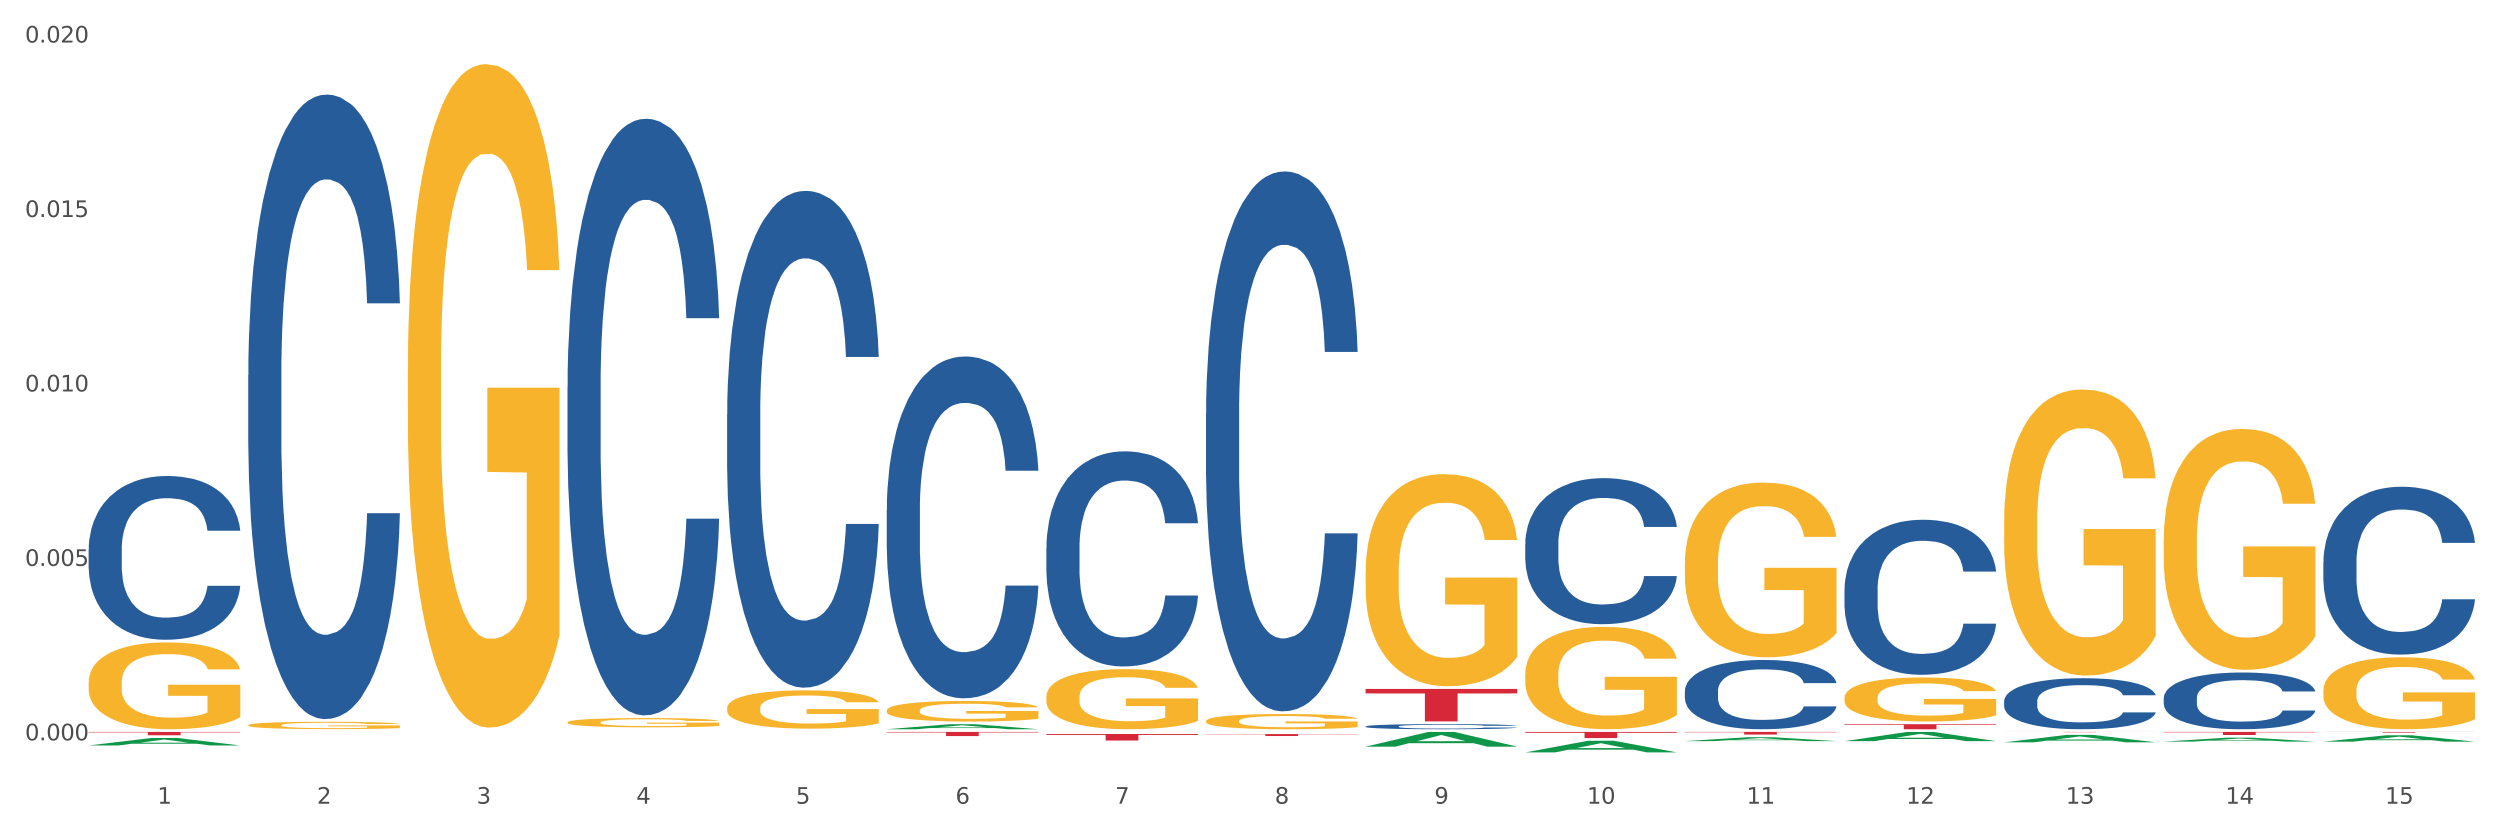 <?xml version="1.0" encoding="utf-8" standalone="no"?>
<!DOCTYPE svg PUBLIC "-//W3C//DTD SVG 1.1//EN"
  "http://www.w3.org/Graphics/SVG/1.1/DTD/svg11.dtd">
<svg xmlns:xlink="http://www.w3.org/1999/xlink" width="1080pt" height="360pt" viewBox="0 0 1080 360" xmlns="http://www.w3.org/2000/svg" version="1.1">
 <rect x="0" y="0" width="1080" height="360" fill="#333333" stroke="none"/>
 <defs>
  <style type="text/css">*{stroke-linejoin: round; stroke-linecap: butt}</style>
 </defs>
 <g id="figure_1">
  <g id="patch_1">
   <path d="M 0 360 
L 1080 360 
L 1080 0 
L 0 0 
z
" style="fill: #ffffff; stroke: #ffffff; stroke-linejoin: miter"/>
  </g>
  <g id="axes_1">
   <g id="matplotlib.axis_1">
    <g id="xtick_1">
     <g id="text_1">
      <!-- 1 -->
      <g style="fill: #4d4d4d" transform="translate(67.984 347.204) scale(0.096 -0.096)">
       <defs>
        <path id="DejaVuSans-31" d="M 794 531 
L 1825 531 
L 1825 4091 
L 703 3866 
L 703 4441 
L 1819 4666 
L 2450 4666 
L 2450 531 
L 3481 531 
L 3481 0 
L 794 0 
L 794 531 
z
" transform="scale(0.016)"/>
       </defs>
       <use xlink:href="#DejaVuSans-31"/>
      </g>
     </g>
    </g>
    <g id="xtick_2">
     <g id="text_2">
      <!-- 2 -->
      <g style="fill: #4d4d4d" transform="translate(136.942 347.204) scale(0.096 -0.096)">
       <defs>
        <path id="DejaVuSans-32" d="M 1228 531 
L 3431 531 
L 3431 0 
L 469 0 
L 469 531 
Q 828 903 1448 1529 
Q 2069 2156 2228 2338 
Q 2531 2678 2651 2914 
Q 2772 3150 2772 3378 
Q 2772 3750 2511 3984 
Q 2250 4219 1831 4219 
Q 1534 4219 1204 4116 
Q 875 4013 500 3803 
L 500 4441 
Q 881 4594 1212 4672 
Q 1544 4750 1819 4750 
Q 2544 4750 2975 4387 
Q 3406 4025 3406 3419 
Q 3406 3131 3298 2873 
Q 3191 2616 2906 2266 
Q 2828 2175 2409 1742 
Q 1991 1309 1228 531 
z
" transform="scale(0.016)"/>
       </defs>
       <use xlink:href="#DejaVuSans-32"/>
      </g>
     </g>
    </g>
    <g id="xtick_3">
     <g id="text_3">
      <!-- 3 -->
      <g style="fill: #4d4d4d" transform="translate(205.899 347.204) scale(0.096 -0.096)">
       <defs>
        <path id="DejaVuSans-33" d="M 2597 2516 
Q 3050 2419 3304 2112 
Q 3559 1806 3559 1356 
Q 3559 666 3084 287 
Q 2609 -91 1734 -91 
Q 1441 -91 1130 -33 
Q 819 25 488 141 
L 488 750 
Q 750 597 1062 519 
Q 1375 441 1716 441 
Q 2309 441 2620 675 
Q 2931 909 2931 1356 
Q 2931 1769 2642 2001 
Q 2353 2234 1838 2234 
L 1294 2234 
L 1294 2753 
L 1863 2753 
Q 2328 2753 2575 2939 
Q 2822 3125 2822 3475 
Q 2822 3834 2567 4026 
Q 2313 4219 1838 4219 
Q 1578 4219 1281 4162 
Q 984 4106 628 3988 
L 628 4550 
Q 988 4650 1302 4700 
Q 1616 4750 1894 4750 
Q 2613 4750 3031 4423 
Q 3450 4097 3450 3541 
Q 3450 3153 3228 2886 
Q 3006 2619 2597 2516 
z
" transform="scale(0.016)"/>
       </defs>
       <use xlink:href="#DejaVuSans-33"/>
      </g>
     </g>
    </g>
    <g id="xtick_4">
     <g id="text_4">
      <!-- 4 -->
      <g style="fill: #4d4d4d" transform="translate(274.857 347.204) scale(0.096 -0.096)">
       <defs>
        <path id="DejaVuSans-34" d="M 2419 4116 
L 825 1625 
L 2419 1625 
L 2419 4116 
z
M 2253 4666 
L 3047 4666 
L 3047 1625 
L 3713 1625 
L 3713 1100 
L 3047 1100 
L 3047 0 
L 2419 0 
L 2419 1100 
L 313 1100 
L 313 1709 
L 2253 4666 
z
" transform="scale(0.016)"/>
       </defs>
       <use xlink:href="#DejaVuSans-34"/>
      </g>
     </g>
    </g>
    <g id="xtick_5">
     <g id="text_5">
      <!-- 5 -->
      <g style="fill: #4d4d4d" transform="translate(343.815 347.204) scale(0.096 -0.096)">
       <defs>
        <path id="DejaVuSans-35" d="M 691 4666 
L 3169 4666 
L 3169 4134 
L 1269 4134 
L 1269 2991 
Q 1406 3038 1543 3061 
Q 1681 3084 1819 3084 
Q 2600 3084 3056 2656 
Q 3513 2228 3513 1497 
Q 3513 744 3044 326 
Q 2575 -91 1722 -91 
Q 1428 -91 1123 -41 
Q 819 9 494 109 
L 494 744 
Q 775 591 1075 516 
Q 1375 441 1709 441 
Q 2250 441 2565 725 
Q 2881 1009 2881 1497 
Q 2881 1984 2565 2268 
Q 2250 2553 1709 2553 
Q 1456 2553 1204 2497 
Q 953 2441 691 2322 
L 691 4666 
z
" transform="scale(0.016)"/>
       </defs>
       <use xlink:href="#DejaVuSans-35"/>
      </g>
     </g>
    </g>
    <g id="xtick_6">
     <g id="text_6">
      <!-- 6 -->
      <g style="fill: #4d4d4d" transform="translate(412.772 347.204) scale(0.096 -0.096)">
       <defs>
        <path id="DejaVuSans-36" d="M 2113 2584 
Q 1688 2584 1439 2293 
Q 1191 2003 1191 1497 
Q 1191 994 1439 701 
Q 1688 409 2113 409 
Q 2538 409 2786 701 
Q 3034 994 3034 1497 
Q 3034 2003 2786 2293 
Q 2538 2584 2113 2584 
z
M 3366 4563 
L 3366 3988 
Q 3128 4100 2886 4159 
Q 2644 4219 2406 4219 
Q 1781 4219 1451 3797 
Q 1122 3375 1075 2522 
Q 1259 2794 1537 2939 
Q 1816 3084 2150 3084 
Q 2853 3084 3261 2657 
Q 3669 2231 3669 1497 
Q 3669 778 3244 343 
Q 2819 -91 2113 -91 
Q 1303 -91 875 529 
Q 447 1150 447 2328 
Q 447 3434 972 4092 
Q 1497 4750 2381 4750 
Q 2619 4750 2861 4703 
Q 3103 4656 3366 4563 
z
" transform="scale(0.016)"/>
       </defs>
       <use xlink:href="#DejaVuSans-36"/>
      </g>
     </g>
    </g>
    <g id="xtick_7">
     <g id="text_7">
      <!-- 7 -->
      <g style="fill: #4d4d4d" transform="translate(481.73 347.204) scale(0.096 -0.096)">
       <defs>
        <path id="DejaVuSans-37" d="M 525 4666 
L 3525 4666 
L 3525 4397 
L 1831 0 
L 1172 0 
L 2766 4134 
L 525 4134 
L 525 4666 
z
" transform="scale(0.016)"/>
       </defs>
       <use xlink:href="#DejaVuSans-37"/>
      </g>
     </g>
    </g>
    <g id="xtick_8">
     <g id="text_8">
      <!-- 8 -->
      <g style="fill: #4d4d4d" transform="translate(550.688 347.204) scale(0.096 -0.096)">
       <defs>
        <path id="DejaVuSans-38" d="M 2034 2216 
Q 1584 2216 1326 1975 
Q 1069 1734 1069 1313 
Q 1069 891 1326 650 
Q 1584 409 2034 409 
Q 2484 409 2743 651 
Q 3003 894 3003 1313 
Q 3003 1734 2745 1975 
Q 2488 2216 2034 2216 
z
M 1403 2484 
Q 997 2584 770 2862 
Q 544 3141 544 3541 
Q 544 4100 942 4425 
Q 1341 4750 2034 4750 
Q 2731 4750 3128 4425 
Q 3525 4100 3525 3541 
Q 3525 3141 3298 2862 
Q 3072 2584 2669 2484 
Q 3125 2378 3379 2068 
Q 3634 1759 3634 1313 
Q 3634 634 3220 271 
Q 2806 -91 2034 -91 
Q 1263 -91 848 271 
Q 434 634 434 1313 
Q 434 1759 690 2068 
Q 947 2378 1403 2484 
z
M 1172 3481 
Q 1172 3119 1398 2916 
Q 1625 2713 2034 2713 
Q 2441 2713 2670 2916 
Q 2900 3119 2900 3481 
Q 2900 3844 2670 4047 
Q 2441 4250 2034 4250 
Q 1625 4250 1398 4047 
Q 1172 3844 1172 3481 
z
" transform="scale(0.016)"/>
       </defs>
       <use xlink:href="#DejaVuSans-38"/>
      </g>
     </g>
    </g>
    <g id="xtick_9">
     <g id="text_9">
      <!-- 9 -->
      <g style="fill: #4d4d4d" transform="translate(619.645 347.204) scale(0.096 -0.096)">
       <defs>
        <path id="DejaVuSans-39" d="M 703 97 
L 703 672 
Q 941 559 1184 500 
Q 1428 441 1663 441 
Q 2288 441 2617 861 
Q 2947 1281 2994 2138 
Q 2813 1869 2534 1725 
Q 2256 1581 1919 1581 
Q 1219 1581 811 2004 
Q 403 2428 403 3163 
Q 403 3881 828 4315 
Q 1253 4750 1959 4750 
Q 2769 4750 3195 4129 
Q 3622 3509 3622 2328 
Q 3622 1225 3098 567 
Q 2575 -91 1691 -91 
Q 1453 -91 1209 -44 
Q 966 3 703 97 
z
M 1959 2075 
Q 2384 2075 2632 2365 
Q 2881 2656 2881 3163 
Q 2881 3666 2632 3958 
Q 2384 4250 1959 4250 
Q 1534 4250 1286 3958 
Q 1038 3666 1038 3163 
Q 1038 2656 1286 2365 
Q 1534 2075 1959 2075 
z
" transform="scale(0.016)"/>
       </defs>
       <use xlink:href="#DejaVuSans-39"/>
      </g>
     </g>
    </g>
    <g id="xtick_10">
     <g id="text_10">
      <!-- 10 -->
      <g style="fill: #4d4d4d" transform="translate(685.549 347.204) scale(0.096 -0.096)">
       <defs>
        <path id="DejaVuSans-30" d="M 2034 4250 
Q 1547 4250 1301 3770 
Q 1056 3291 1056 2328 
Q 1056 1369 1301 889 
Q 1547 409 2034 409 
Q 2525 409 2770 889 
Q 3016 1369 3016 2328 
Q 3016 3291 2770 3770 
Q 2525 4250 2034 4250 
z
M 2034 4750 
Q 2819 4750 3233 4129 
Q 3647 3509 3647 2328 
Q 3647 1150 3233 529 
Q 2819 -91 2034 -91 
Q 1250 -91 836 529 
Q 422 1150 422 2328 
Q 422 3509 836 4129 
Q 1250 4750 2034 4750 
z
" transform="scale(0.016)"/>
       </defs>
       <use xlink:href="#DejaVuSans-31"/>
       <use xlink:href="#DejaVuSans-30" transform="translate(63.623 0)"/>
      </g>
     </g>
    </g>
    <g id="xtick_11">
     <g id="text_11">
      <!-- 11 -->
      <g style="fill: #4d4d4d" transform="translate(754.506 347.204) scale(0.096 -0.096)">
       <use xlink:href="#DejaVuSans-31"/>
       <use xlink:href="#DejaVuSans-31" transform="translate(63.623 0)"/>
      </g>
     </g>
    </g>
    <g id="xtick_12">
     <g id="text_12">
      <!-- 12 -->
      <g style="fill: #4d4d4d" transform="translate(823.464 347.204) scale(0.096 -0.096)">
       <use xlink:href="#DejaVuSans-31"/>
       <use xlink:href="#DejaVuSans-32" transform="translate(63.623 0)"/>
      </g>
     </g>
    </g>
    <g id="xtick_13">
     <g id="text_13">
      <!-- 13 -->
      <g style="fill: #4d4d4d" transform="translate(892.422 347.204) scale(0.096 -0.096)">
       <use xlink:href="#DejaVuSans-31"/>
       <use xlink:href="#DejaVuSans-33" transform="translate(63.623 0)"/>
      </g>
     </g>
    </g>
    <g id="xtick_14">
     <g id="text_14">
      <!-- 14 -->
      <g style="fill: #4d4d4d" transform="translate(961.379 347.204) scale(0.096 -0.096)">
       <use xlink:href="#DejaVuSans-31"/>
       <use xlink:href="#DejaVuSans-34" transform="translate(63.623 0)"/>
      </g>
     </g>
    </g>
    <g id="xtick_15">
     <g id="text_15">
      <!-- 15 -->
      <g style="fill: #4d4d4d" transform="translate(1030.337 347.204) scale(0.096 -0.096)">
       <use xlink:href="#DejaVuSans-31"/>
       <use xlink:href="#DejaVuSans-35" transform="translate(63.623 0)"/>
      </g>
     </g>
    </g>
    <g id="xtick_16"/>
    <g id="xtick_17"/>
    <g id="xtick_18"/>
    <g id="xtick_19"/>
    <g id="xtick_20"/>
    <g id="xtick_21"/>
    <g id="xtick_22"/>
    <g id="xtick_23"/>
    <g id="xtick_24"/>
    <g id="xtick_25"/>
    <g id="xtick_26"/>
    <g id="xtick_27"/>
    <g id="xtick_28"/>
    <g id="xtick_29"/>
   </g>
   <g id="matplotlib.axis_2">
    <g id="ytick_1">
     <g id="text_16">
      <!-- 0.000 -->
      <g style="fill: #4d4d4d" transform="translate(10.8 319.833) scale(0.096 -0.096)">
       <defs>
        <path id="DejaVuSans-2e" d="M 684 794 
L 1344 794 
L 1344 0 
L 684 0 
L 684 794 
z
" transform="scale(0.016)"/>
       </defs>
       <use xlink:href="#DejaVuSans-30"/>
       <use xlink:href="#DejaVuSans-2e" transform="translate(63.623 0)"/>
       <use xlink:href="#DejaVuSans-30" transform="translate(95.41 0)"/>
       <use xlink:href="#DejaVuSans-30" transform="translate(159.033 0)"/>
       <use xlink:href="#DejaVuSans-30" transform="translate(222.656 0)"/>
      </g>
     </g>
    </g>
    <g id="ytick_2">
     <g id="text_17">
      <!-- 0.005 -->
      <g style="fill: #4d4d4d" transform="translate(10.8 244.471) scale(0.096 -0.096)">
       <use xlink:href="#DejaVuSans-30"/>
       <use xlink:href="#DejaVuSans-2e" transform="translate(63.623 0)"/>
       <use xlink:href="#DejaVuSans-30" transform="translate(95.41 0)"/>
       <use xlink:href="#DejaVuSans-30" transform="translate(159.033 0)"/>
       <use xlink:href="#DejaVuSans-35" transform="translate(222.656 0)"/>
      </g>
     </g>
    </g>
    <g id="ytick_3">
     <g id="text_18">
      <!-- 0.010 -->
      <g style="fill: #4d4d4d" transform="translate(10.8 169.11) scale(0.096 -0.096)">
       <use xlink:href="#DejaVuSans-30"/>
       <use xlink:href="#DejaVuSans-2e" transform="translate(63.623 0)"/>
       <use xlink:href="#DejaVuSans-30" transform="translate(95.41 0)"/>
       <use xlink:href="#DejaVuSans-31" transform="translate(159.033 0)"/>
       <use xlink:href="#DejaVuSans-30" transform="translate(222.656 0)"/>
      </g>
     </g>
    </g>
    <g id="ytick_4">
     <g id="text_19">
      <!-- 0.015 -->
      <g style="fill: #4d4d4d" transform="translate(10.8 93.748) scale(0.096 -0.096)">
       <use xlink:href="#DejaVuSans-30"/>
       <use xlink:href="#DejaVuSans-2e" transform="translate(63.623 0)"/>
       <use xlink:href="#DejaVuSans-30" transform="translate(95.41 0)"/>
       <use xlink:href="#DejaVuSans-31" transform="translate(159.033 0)"/>
       <use xlink:href="#DejaVuSans-35" transform="translate(222.656 0)"/>
      </g>
     </g>
    </g>
    <g id="ytick_5">
     <g id="text_20">
      <!-- 0.020 -->
      <g style="fill: #4d4d4d" transform="translate(10.8 18.386) scale(0.096 -0.096)">
       <use xlink:href="#DejaVuSans-30"/>
       <use xlink:href="#DejaVuSans-2e" transform="translate(63.623 0)"/>
       <use xlink:href="#DejaVuSans-30" transform="translate(95.41 0)"/>
       <use xlink:href="#DejaVuSans-32" transform="translate(159.033 0)"/>
       <use xlink:href="#DejaVuSans-30" transform="translate(222.656 0)"/>
      </g>
     </g>
    </g>
    <g id="ytick_6"/>
    <g id="ytick_7"/>
    <g id="ytick_8"/>
    <g id="ytick_9"/>
   </g>
   <g id="PolyCollection_1">
    <path d="M 38.283 322.042 
L 38.351 322.039 
L 65.365 318.804 
L 76.576 318.801 
L 103.793 322.048 
L 90.826 322.048 
L 84.95 321.292 
L 57.058 321.292 
L 56.855 321.304 
L 51.182 322.048 
L 38.283 322.048 
L 38.283 322.042 
L 60.57 320.841 
L 81.438 320.838 
L 71.105 319.493 
L 70.97 319.487 
L 70.835 319.496 
L 60.502 320.838 
L 60.57 320.841 
L 38.283 322.042 
z
" clip-path="url(#pec9cd17ab4)" style="fill: #109648"/>
    <path d="M 727.86 243.357 
L 727.937 243.288 
L 727.937 240.806 
L 728.092 238.67 
L 728.865 233.5 
L 730.025 229.226 
L 730.876 226.952 
L 731.727 225.091 
L 732.732 223.23 
L 733.97 221.3 
L 736.213 218.474 
L 737.605 217.026 
L 739.306 215.51 
L 742.4 213.304 
L 744.643 212.063 
L 746.963 211.029 
L 750.753 209.788 
L 753.228 209.237 
L 755.858 208.823 
L 759.029 208.548 
L 761.427 208.479 
L 766.686 208.686 
L 771.172 209.306 
L 773.337 209.788 
L 776.122 210.616 
L 777.591 211.167 
L 779.989 212.27 
L 782.464 213.717 
L 784.166 214.958 
L 786.718 217.302 
L 788.651 219.645 
L 790.43 222.54 
L 791.358 224.539 
L 792.055 226.4 
L 792.673 228.537 
L 793.292 231.915 
L 779.37 231.915 
L 778.829 229.502 
L 777.978 227.227 
L 776.741 225.022 
L 775.658 223.643 
L 773.802 221.92 
L 772.1 220.817 
L 770.321 219.99 
L 768.155 219.301 
L 766.454 218.956 
L 764.056 218.68 
L 759.338 218.749 
L 756.167 219.301 
L 754.002 219.99 
L 752.609 220.61 
L 751.372 221.3 
L 749.98 222.265 
L 748.356 223.712 
L 747.195 225.022 
L 746.035 226.676 
L 745.107 228.33 
L 744.256 230.26 
L 743.56 232.328 
L 743.019 234.465 
L 742.555 237.084 
L 742.168 241.427 
L 742.168 250.87 
L 742.323 253.007 
L 742.71 255.833 
L 743.174 257.97 
L 743.947 260.52 
L 744.643 262.243 
L 745.958 264.725 
L 747.427 266.793 
L 748.588 268.102 
L 749.748 269.205 
L 751.759 270.722 
L 754.002 271.962 
L 755.935 272.721 
L 758.565 273.41 
L 760.344 273.686 
L 761.891 273.823 
L 765.68 273.823 
L 768.387 273.617 
L 771.404 273.134 
L 773.724 272.514 
L 775.658 271.756 
L 777.823 270.515 
L 779.216 269.343 
L 779.216 254.937 
L 762.2 254.868 
L 762.2 245.287 
L 793.369 245.287 
L 793.369 273.41 
L 792.055 274.857 
L 790.585 276.167 
L 789.038 277.339 
L 786.718 278.786 
L 783.933 280.165 
L 781.458 281.13 
L 778.829 281.957 
L 775.735 282.715 
L 771.713 283.404 
L 769.238 283.68 
L 766.145 283.887 
L 762.509 283.956 
L 759.338 283.818 
L 756.245 283.473 
L 752.996 282.853 
L 749.825 281.957 
L 747.427 281.061 
L 745.03 279.958 
L 742.477 278.511 
L 740.467 277.132 
L 738.92 275.891 
L 737.218 274.306 
L 735.362 272.238 
L 733.97 270.377 
L 732.732 268.447 
L 731.417 265.965 
L 730.489 263.829 
L 729.561 261.14 
L 729.02 259.142 
L 728.401 256.04 
L 727.937 251.697 
L 727.86 243.357 
z
" clip-path="url(#pec9cd17ab4)" style="fill: #f7b32b"/>
    <path d="M 796.817 301.458 
L 796.895 301.441 
L 796.895 300.816 
L 797.049 300.277 
L 797.823 298.975 
L 798.983 297.898 
L 799.834 297.325 
L 800.684 296.856 
L 801.69 296.387 
L 802.927 295.9 
L 805.17 295.188 
L 806.563 294.824 
L 808.264 294.441 
L 811.358 293.886 
L 813.601 293.573 
L 815.921 293.312 
L 819.711 293 
L 822.186 292.861 
L 824.816 292.757 
L 827.987 292.687 
L 830.384 292.67 
L 835.644 292.722 
L 840.129 292.878 
L 842.295 293 
L 845.079 293.208 
L 846.549 293.347 
L 848.947 293.625 
L 851.422 293.99 
L 853.123 294.303 
L 855.676 294.893 
L 857.609 295.484 
L 859.388 296.213 
L 860.316 296.717 
L 861.012 297.186 
L 861.631 297.724 
L 862.25 298.575 
L 848.328 298.575 
L 847.786 297.967 
L 846.936 297.394 
L 845.698 296.838 
L 844.615 296.491 
L 842.759 296.057 
L 841.058 295.779 
L 839.279 295.57 
L 837.113 295.397 
L 835.412 295.31 
L 833.014 295.24 
L 828.296 295.258 
L 825.125 295.397 
L 822.959 295.57 
L 821.567 295.727 
L 820.33 295.9 
L 818.937 296.144 
L 817.313 296.508 
L 816.153 296.838 
L 814.993 297.255 
L 814.065 297.672 
L 813.214 298.158 
L 812.518 298.679 
L 811.977 299.218 
L 811.512 299.878 
L 811.126 300.972 
L 811.126 303.351 
L 811.28 303.89 
L 811.667 304.602 
L 812.131 305.14 
L 812.905 305.783 
L 813.601 306.217 
L 814.916 306.843 
L 816.385 307.364 
L 817.545 307.694 
L 818.705 307.972 
L 820.716 308.354 
L 822.959 308.666 
L 824.893 308.857 
L 827.523 309.031 
L 829.301 309.1 
L 830.848 309.135 
L 834.638 309.135 
L 837.345 309.083 
L 840.362 308.962 
L 842.682 308.805 
L 844.615 308.614 
L 846.781 308.302 
L 848.173 308.006 
L 848.173 304.376 
L 831.158 304.359 
L 831.158 301.945 
L 862.327 301.945 
L 862.327 309.031 
L 861.012 309.396 
L 859.543 309.726 
L 857.996 310.021 
L 855.676 310.386 
L 852.891 310.733 
L 850.416 310.976 
L 847.786 311.185 
L 844.693 311.376 
L 840.671 311.549 
L 838.196 311.619 
L 835.102 311.671 
L 831.467 311.688 
L 828.296 311.654 
L 825.202 311.567 
L 821.954 311.41 
L 818.783 311.185 
L 816.385 310.959 
L 813.987 310.681 
L 811.435 310.316 
L 809.424 309.969 
L 807.877 309.656 
L 806.176 309.257 
L 804.32 308.736 
L 802.927 308.267 
L 801.69 307.78 
L 800.375 307.155 
L 799.447 306.617 
L 798.519 305.939 
L 797.977 305.436 
L 797.359 304.654 
L 796.895 303.56 
L 796.817 301.458 
z
" clip-path="url(#pec9cd17ab4)" style="fill: #f7b32b"/>
    <path d="M 865.775 225.371 
L 865.852 225.258 
L 865.852 221.196 
L 866.007 217.697 
L 866.78 209.234 
L 867.941 202.237 
L 868.791 198.513 
L 869.642 195.466 
L 870.648 192.419 
L 871.885 189.26 
L 874.128 184.633 
L 875.52 182.263 
L 877.222 179.78 
L 880.315 176.169 
L 882.558 174.138 
L 884.879 172.445 
L 888.669 170.414 
L 891.144 169.511 
L 893.773 168.834 
L 896.944 168.383 
L 899.342 168.27 
L 904.601 168.609 
L 909.087 169.624 
L 911.253 170.414 
L 914.037 171.768 
L 915.507 172.671 
L 917.904 174.477 
L 920.379 176.846 
L 922.081 178.878 
L 924.633 182.715 
L 926.567 186.551 
L 928.346 191.291 
L 929.274 194.564 
L 929.97 197.611 
L 930.589 201.109 
L 931.207 206.638 
L 917.286 206.638 
L 916.744 202.689 
L 915.893 198.965 
L 914.656 195.354 
L 913.573 193.097 
L 911.717 190.275 
L 910.015 188.47 
L 908.236 187.116 
L 906.071 185.987 
L 904.369 185.423 
L 901.972 184.972 
L 897.254 185.084 
L 894.083 185.987 
L 891.917 187.116 
L 890.525 188.131 
L 889.287 189.26 
L 887.895 190.84 
L 886.271 193.209 
L 885.111 195.354 
L 883.951 198.062 
L 883.022 200.77 
L 882.172 203.93 
L 881.476 207.315 
L 880.934 210.814 
L 880.47 215.102 
L 880.083 222.211 
L 880.083 237.672 
L 880.238 241.17 
L 880.625 245.797 
L 881.089 249.295 
L 881.862 253.47 
L 882.558 256.292 
L 883.873 260.354 
L 885.343 263.74 
L 886.503 265.884 
L 887.663 267.689 
L 889.674 270.172 
L 891.917 272.203 
L 893.851 273.444 
L 896.48 274.573 
L 898.259 275.024 
L 899.806 275.25 
L 903.596 275.25 
L 906.303 274.912 
L 909.319 274.122 
L 911.639 273.106 
L 913.573 271.865 
L 915.739 269.833 
L 917.131 267.915 
L 917.131 244.33 
L 900.115 244.217 
L 900.115 228.531 
L 931.285 228.531 
L 931.285 274.573 
L 929.97 276.943 
L 928.5 279.087 
L 926.953 281.005 
L 924.633 283.375 
L 921.849 285.632 
L 919.374 287.212 
L 916.744 288.566 
L 913.65 289.807 
L 909.629 290.936 
L 907.154 291.387 
L 904.06 291.726 
L 900.425 291.839 
L 897.254 291.613 
L 894.16 291.049 
L 890.911 290.033 
L 887.74 288.566 
L 885.343 287.099 
L 882.945 285.294 
L 880.393 282.924 
L 878.382 280.667 
L 876.835 278.636 
L 875.133 276.04 
L 873.277 272.655 
L 871.885 269.608 
L 870.648 266.448 
L 869.333 262.385 
L 868.405 258.887 
L 867.476 254.486 
L 866.935 251.213 
L 866.316 246.135 
L 865.852 239.026 
L 865.775 225.371 
z
" clip-path="url(#pec9cd17ab4)" style="fill: #f7b32b"/>
    <path d="M 934.733 233.389 
L 934.81 233.294 
L 934.81 229.872 
L 934.965 226.926 
L 935.738 219.798 
L 936.898 213.905 
L 937.749 210.768 
L 938.6 208.202 
L 939.605 205.636 
L 940.843 202.975 
L 943.086 199.078 
L 944.478 197.082 
L 946.179 194.991 
L 949.273 191.95 
L 951.516 190.239 
L 953.836 188.814 
L 957.626 187.103 
L 960.101 186.342 
L 962.731 185.772 
L 965.902 185.392 
L 968.3 185.297 
L 973.559 185.582 
L 978.045 186.438 
L 980.21 187.103 
L 982.995 188.243 
L 984.464 189.004 
L 986.862 190.524 
L 989.337 192.52 
L 991.038 194.231 
L 993.591 197.462 
L 995.524 200.694 
L 997.303 204.686 
L 998.231 207.442 
L 998.928 210.008 
L 999.546 212.954 
L 1000.165 217.612 
L 986.243 217.612 
L 985.702 214.285 
L 984.851 211.149 
L 983.614 208.107 
L 982.531 206.206 
L 980.674 203.83 
L 978.973 202.31 
L 977.194 201.169 
L 975.028 200.219 
L 973.327 199.744 
L 970.929 199.363 
L 966.211 199.458 
L 963.04 200.219 
L 960.875 201.169 
L 959.482 202.025 
L 958.245 202.975 
L 956.853 204.306 
L 955.229 206.301 
L 954.068 208.107 
L 952.908 210.388 
L 951.98 212.669 
L 951.129 215.331 
L 950.433 218.182 
L 949.892 221.128 
L 949.428 224.74 
L 949.041 230.727 
L 949.041 243.748 
L 949.196 246.695 
L 949.582 250.591 
L 950.047 253.538 
L 950.82 257.054 
L 951.516 259.43 
L 952.831 262.852 
L 954.3 265.703 
L 955.461 267.509 
L 956.621 269.03 
L 958.632 271.121 
L 960.875 272.831 
L 962.808 273.877 
L 965.438 274.827 
L 967.217 275.208 
L 968.764 275.398 
L 972.553 275.398 
L 975.26 275.112 
L 978.277 274.447 
L 980.597 273.592 
L 982.531 272.546 
L 984.696 270.836 
L 986.089 269.22 
L 986.089 249.356 
L 969.073 249.261 
L 969.073 236.05 
L 1000.242 236.05 
L 1000.242 274.827 
L 998.928 276.823 
L 997.458 278.629 
L 995.911 280.245 
L 993.591 282.241 
L 990.806 284.142 
L 988.331 285.472 
L 985.702 286.613 
L 982.608 287.658 
L 978.586 288.609 
L 976.111 288.989 
L 973.017 289.274 
L 969.382 289.369 
L 966.211 289.179 
L 963.118 288.704 
L 959.869 287.848 
L 956.698 286.613 
L 954.3 285.377 
L 951.903 283.856 
L 949.35 281.861 
L 947.34 279.96 
L 945.793 278.249 
L 944.091 276.063 
L 942.235 273.212 
L 940.843 270.645 
L 939.605 267.984 
L 938.29 264.563 
L 937.362 261.616 
L 936.434 257.91 
L 935.893 255.153 
L 935.274 250.877 
L 934.81 244.889 
L 934.733 233.389 
z
" clip-path="url(#pec9cd17ab4)" style="fill: #f7b32b"/>
    <path d="M 1003.69 298.311 
L 1003.768 298.282 
L 1003.768 297.26 
L 1003.922 296.38 
L 1004.696 294.251 
L 1005.856 292.491 
L 1006.707 291.554 
L 1007.557 290.787 
L 1008.563 290.021 
L 1009.8 289.226 
L 1012.043 288.062 
L 1013.435 287.466 
L 1015.137 286.841 
L 1018.231 285.933 
L 1020.474 285.422 
L 1022.794 284.996 
L 1026.584 284.485 
L 1029.059 284.258 
L 1031.688 284.087 
L 1034.86 283.974 
L 1037.257 283.946 
L 1042.517 284.031 
L 1047.002 284.286 
L 1049.168 284.485 
L 1051.952 284.826 
L 1053.422 285.053 
L 1055.82 285.507 
L 1058.295 286.103 
L 1059.996 286.614 
L 1062.548 287.579 
L 1064.482 288.545 
L 1066.261 289.737 
L 1067.189 290.56 
L 1067.885 291.327 
L 1068.504 292.207 
L 1069.123 293.598 
L 1055.201 293.598 
L 1054.659 292.604 
L 1053.809 291.667 
L 1052.571 290.759 
L 1051.488 290.191 
L 1049.632 289.481 
L 1047.931 289.027 
L 1046.152 288.687 
L 1043.986 288.403 
L 1042.285 288.261 
L 1039.887 288.147 
L 1035.169 288.176 
L 1031.998 288.403 
L 1029.832 288.687 
L 1028.44 288.942 
L 1027.203 289.226 
L 1025.81 289.623 
L 1024.186 290.22 
L 1023.026 290.759 
L 1021.866 291.44 
L 1020.938 292.122 
L 1020.087 292.917 
L 1019.391 293.768 
L 1018.85 294.648 
L 1018.385 295.727 
L 1017.999 297.516 
L 1017.999 301.405 
L 1018.153 302.285 
L 1018.54 303.449 
L 1019.004 304.329 
L 1019.778 305.38 
L 1020.474 306.089 
L 1021.789 307.111 
L 1023.258 307.963 
L 1024.418 308.502 
L 1025.578 308.957 
L 1027.589 309.581 
L 1029.832 310.092 
L 1031.766 310.405 
L 1034.396 310.688 
L 1036.174 310.802 
L 1037.721 310.859 
L 1041.511 310.859 
L 1044.218 310.774 
L 1047.235 310.575 
L 1049.555 310.319 
L 1051.488 310.007 
L 1053.654 309.496 
L 1055.046 309.013 
L 1055.046 303.08 
L 1038.031 303.052 
L 1038.031 299.106 
L 1069.2 299.106 
L 1069.2 310.688 
L 1067.885 311.285 
L 1066.416 311.824 
L 1064.869 312.307 
L 1062.548 312.903 
L 1059.764 313.471 
L 1057.289 313.868 
L 1054.659 314.209 
L 1051.566 314.521 
L 1047.544 314.805 
L 1045.069 314.918 
L 1041.975 315.004 
L 1038.34 315.032 
L 1035.169 314.975 
L 1032.075 314.833 
L 1028.827 314.578 
L 1025.656 314.209 
L 1023.258 313.84 
L 1020.86 313.385 
L 1018.308 312.789 
L 1016.297 312.221 
L 1014.75 311.71 
L 1013.049 311.058 
L 1011.193 310.206 
L 1009.8 309.439 
L 1008.563 308.644 
L 1007.248 307.622 
L 1006.32 306.742 
L 1005.392 305.635 
L 1004.85 304.812 
L 1004.232 303.534 
L 1003.768 301.746 
L 1003.69 298.311 
z
" clip-path="url(#pec9cd17ab4)" style="fill: #f7b32b"/>
    <path d="M 38.283 316.186 
L 103.793 316.186 
L 103.793 316.389 
L 78.024 316.39 
L 78.024 317.647 
L 63.897 317.647 
L 63.897 316.39 
L 38.283 316.389 
L 38.283 316.187 
L 38.283 316.186 
z
" clip-path="url(#pec9cd17ab4)" style="fill: #d62839"/>
    <path d="M 452.029 317.094 
L 517.539 317.094 
L 517.539 317.486 
L 491.769 317.489 
L 491.769 319.917 
L 477.643 319.917 
L 477.643 317.489 
L 452.029 317.486 
L 452.029 317.096 
L 452.029 317.094 
z
" clip-path="url(#pec9cd17ab4)" style="fill: #d62839"/>
    <path d="M 520.987 317.117 
L 586.496 317.117 
L 586.496 317.234 
L 560.727 317.235 
L 560.727 317.965 
L 546.601 317.965 
L 546.601 317.235 
L 520.987 317.234 
L 520.987 317.117 
L 520.987 317.117 
z
" clip-path="url(#pec9cd17ab4)" style="fill: #d62839"/>
    <path d="M 589.944 297.608 
L 655.454 297.608 
L 655.454 299.561 
L 629.685 299.574 
L 629.685 311.658 
L 615.558 311.658 
L 615.558 299.574 
L 589.944 299.561 
L 589.944 297.622 
L 589.944 297.608 
z
" clip-path="url(#pec9cd17ab4)" style="fill: #d62839"/>
    <path d="M 658.902 316.186 
L 724.412 316.186 
L 724.412 316.557 
L 698.642 316.559 
L 698.642 318.853 
L 684.516 318.853 
L 684.516 316.559 
L 658.902 316.557 
L 658.902 316.189 
L 658.902 316.186 
z
" clip-path="url(#pec9cd17ab4)" style="fill: #d62839"/>
    <path d="M 727.86 316.186 
L 793.369 316.186 
L 793.369 316.345 
L 767.6 316.346 
L 767.6 317.328 
L 753.474 317.328 
L 753.474 316.346 
L 727.86 316.345 
L 727.86 316.187 
L 727.86 316.186 
z
" clip-path="url(#pec9cd17ab4)" style="fill: #d62839"/>
    <path d="M 796.817 312.842 
L 862.327 312.842 
L 862.327 313.147 
L 836.558 313.149 
L 836.558 315.032 
L 822.431 315.032 
L 822.431 313.149 
L 796.817 313.147 
L 796.817 312.844 
L 796.817 312.842 
z
" clip-path="url(#pec9cd17ab4)" style="fill: #d62839"/>
    <path d="M 865.775 316.186 
L 931.285 316.186 
L 931.285 316.202 
L 905.515 316.202 
L 905.515 316.301 
L 891.389 316.301 
L 891.389 316.202 
L 865.775 316.202 
L 865.775 316.186 
L 865.775 316.186 
z
" clip-path="url(#pec9cd17ab4)" style="fill: #d62839"/>
    <path d="M 38.283 294.859 
L 38.36 294.825 
L 38.36 293.592 
L 38.515 292.531 
L 39.288 289.962 
L 40.449 287.838 
L 41.299 286.708 
L 42.15 285.784 
L 43.156 284.859 
L 44.393 283.9 
L 46.636 282.496 
L 48.028 281.776 
L 49.73 281.023 
L 52.824 279.927 
L 55.066 279.311 
L 57.387 278.797 
L 61.177 278.18 
L 63.652 277.906 
L 66.281 277.701 
L 69.452 277.564 
L 71.85 277.53 
L 77.109 277.632 
L 81.595 277.941 
L 83.761 278.18 
L 86.545 278.591 
L 88.015 278.865 
L 90.412 279.413 
L 92.887 280.132 
L 94.589 280.749 
L 97.141 281.913 
L 99.075 283.078 
L 100.854 284.516 
L 101.782 285.51 
L 102.478 286.434 
L 103.097 287.496 
L 103.715 289.174 
L 89.794 289.174 
L 89.252 287.975 
L 88.401 286.845 
L 87.164 285.749 
L 86.081 285.064 
L 84.225 284.208 
L 82.523 283.66 
L 80.744 283.249 
L 78.579 282.907 
L 76.877 282.735 
L 74.48 282.598 
L 69.762 282.633 
L 66.591 282.907 
L 64.425 283.249 
L 63.033 283.557 
L 61.795 283.9 
L 60.403 284.379 
L 58.779 285.099 
L 57.619 285.749 
L 56.459 286.571 
L 55.531 287.393 
L 54.68 288.352 
L 53.984 289.38 
L 53.442 290.441 
L 52.978 291.743 
L 52.592 293.901 
L 52.592 298.593 
L 52.746 299.654 
L 53.133 301.059 
L 53.597 302.12 
L 54.37 303.387 
L 55.066 304.244 
L 56.381 305.477 
L 57.851 306.504 
L 59.011 307.155 
L 60.171 307.703 
L 62.182 308.456 
L 64.425 309.073 
L 66.359 309.449 
L 68.988 309.792 
L 70.767 309.929 
L 72.314 309.997 
L 76.104 309.997 
L 78.811 309.895 
L 81.827 309.655 
L 84.148 309.347 
L 86.081 308.97 
L 88.247 308.354 
L 89.639 307.771 
L 89.639 300.613 
L 72.623 300.579 
L 72.623 295.818 
L 103.793 295.818 
L 103.793 309.792 
L 102.478 310.511 
L 101.008 311.162 
L 99.462 311.744 
L 97.141 312.463 
L 94.357 313.148 
L 91.882 313.628 
L 89.252 314.039 
L 86.159 314.416 
L 82.137 314.758 
L 79.662 314.895 
L 76.568 314.998 
L 72.933 315.032 
L 69.762 314.964 
L 66.668 314.792 
L 63.42 314.484 
L 60.248 314.039 
L 57.851 313.594 
L 55.453 313.046 
L 52.901 312.326 
L 50.89 311.641 
L 49.343 311.025 
L 47.642 310.237 
L 45.785 309.21 
L 44.393 308.285 
L 43.156 307.326 
L 41.841 306.093 
L 40.913 305.031 
L 39.985 303.696 
L 39.443 302.702 
L 38.824 301.161 
L 38.36 299.004 
L 38.283 294.859 
z
" clip-path="url(#pec9cd17ab4)" style="fill: #f7b32b"/>
    <path d="M 658.902 291.244 
L 658.979 291.204 
L 658.979 289.75 
L 659.134 288.498 
L 659.907 285.469 
L 661.068 282.965 
L 661.918 281.632 
L 662.769 280.541 
L 663.775 279.451 
L 665.012 278.32 
L 667.255 276.664 
L 668.647 275.816 
L 670.349 274.928 
L 673.442 273.635 
L 675.685 272.908 
L 678.006 272.303 
L 681.796 271.576 
L 684.271 271.252 
L 686.9 271.01 
L 690.071 270.849 
L 692.469 270.808 
L 697.728 270.929 
L 702.214 271.293 
L 704.38 271.576 
L 707.164 272.06 
L 708.634 272.383 
L 711.031 273.029 
L 713.506 273.878 
L 715.208 274.605 
L 717.76 275.978 
L 719.694 277.351 
L 721.473 279.047 
L 722.401 280.218 
L 723.097 281.309 
L 723.716 282.561 
L 724.334 284.54 
L 710.413 284.54 
L 709.871 283.126 
L 709.02 281.793 
L 707.783 280.501 
L 706.7 279.693 
L 704.844 278.684 
L 703.142 278.037 
L 701.363 277.553 
L 699.198 277.149 
L 697.496 276.947 
L 695.099 276.785 
L 690.381 276.826 
L 687.21 277.149 
L 685.044 277.553 
L 683.652 277.916 
L 682.414 278.32 
L 681.022 278.886 
L 679.398 279.734 
L 678.238 280.501 
L 677.078 281.47 
L 676.149 282.44 
L 675.299 283.57 
L 674.603 284.782 
L 674.061 286.034 
L 673.597 287.569 
L 673.21 290.113 
L 673.21 295.646 
L 673.365 296.898 
L 673.752 298.554 
L 674.216 299.806 
L 674.989 301.3 
L 675.685 302.31 
L 677 303.764 
L 678.47 304.976 
L 679.63 305.743 
L 680.79 306.389 
L 682.801 307.278 
L 685.044 308.005 
L 686.978 308.449 
L 689.607 308.853 
L 691.386 309.014 
L 692.933 309.095 
L 696.723 309.095 
L 699.43 308.974 
L 702.446 308.691 
L 704.767 308.328 
L 706.7 307.884 
L 708.866 307.157 
L 710.258 306.47 
L 710.258 298.029 
L 693.242 297.989 
L 693.242 292.375 
L 724.412 292.375 
L 724.412 308.853 
L 723.097 309.701 
L 721.627 310.468 
L 720.08 311.155 
L 717.76 312.003 
L 714.976 312.811 
L 712.501 313.376 
L 709.871 313.861 
L 706.777 314.305 
L 702.756 314.709 
L 700.281 314.87 
L 697.187 314.992 
L 693.552 315.032 
L 690.381 314.951 
L 687.287 314.749 
L 684.039 314.386 
L 680.867 313.861 
L 678.47 313.336 
L 676.072 312.69 
L 673.52 311.841 
L 671.509 311.034 
L 669.962 310.307 
L 668.26 309.378 
L 666.404 308.166 
L 665.012 307.076 
L 663.775 305.945 
L 662.46 304.491 
L 661.532 303.239 
L 660.603 301.664 
L 660.062 300.493 
L 659.443 298.675 
L 658.979 296.131 
L 658.902 291.244 
z
" clip-path="url(#pec9cd17ab4)" style="fill: #f7b32b"/>
    <path d="M 1003.69 242.853 
L 1003.768 242.787 
L 1003.768 240.932 
L 1004 238.415 
L 1004.852 233.779 
L 1005.936 230.269 
L 1007.794 226.162 
L 1008.801 224.44 
L 1010.117 222.519 
L 1012.828 219.406 
L 1015.925 216.757 
L 1018.093 215.3 
L 1019.719 214.373 
L 1023.359 212.717 
L 1025.449 211.988 
L 1027.618 211.392 
L 1029.476 210.995 
L 1032.573 210.531 
L 1035.051 210.332 
L 1037.916 210.266 
L 1040.317 210.332 
L 1043.492 210.597 
L 1048.138 211.392 
L 1049.919 211.856 
L 1052.319 212.651 
L 1054.797 213.71 
L 1056.81 214.77 
L 1059.133 216.293 
L 1061.534 218.28 
L 1063.857 220.797 
L 1065.483 223.115 
L 1066.8 225.566 
L 1067.961 228.547 
L 1068.813 231.792 
L 1069.2 234.508 
L 1055.029 234.508 
L 1054.642 232.057 
L 1053.868 229.408 
L 1053.094 227.619 
L 1052.242 226.162 
L 1050.925 224.506 
L 1049.764 223.447 
L 1047.828 222.188 
L 1046.047 221.393 
L 1044.576 220.93 
L 1042.795 220.532 
L 1039 220.135 
L 1036.29 220.135 
L 1034.587 220.267 
L 1032.496 220.599 
L 1030.715 221.062 
L 1028.624 221.857 
L 1026.998 222.718 
L 1025.372 223.844 
L 1024.443 224.639 
L 1023.049 226.096 
L 1022.12 227.288 
L 1020.881 229.341 
L 1020.184 230.798 
L 1018.945 234.574 
L 1018.403 237.356 
L 1018.171 239.276 
L 1018.016 241.396 
L 1018.016 251.728 
L 1018.48 256.364 
L 1018.867 258.351 
L 1019.487 260.603 
L 1020.648 263.518 
L 1022.352 266.366 
L 1024.133 268.419 
L 1025.604 269.677 
L 1026.998 270.605 
L 1028.392 271.333 
L 1030.095 271.996 
L 1031.489 272.393 
L 1033.58 272.79 
L 1036.058 272.989 
L 1037.994 272.989 
L 1041.943 272.658 
L 1043.724 272.327 
L 1045.428 271.863 
L 1047.286 271.135 
L 1048.757 270.34 
L 1049.609 269.744 
L 1051.003 268.485 
L 1052.087 267.161 
L 1053.016 265.637 
L 1053.636 264.312 
L 1054.333 262.325 
L 1054.875 260.074 
L 1055.029 258.881 
L 1069.2 258.881 
L 1068.89 261.266 
L 1068.348 263.584 
L 1067.264 266.697 
L 1066.412 268.485 
L 1065.096 270.671 
L 1063.702 272.525 
L 1061.766 274.579 
L 1059.985 276.102 
L 1058.127 277.427 
L 1056.114 278.619 
L 1052.474 280.275 
L 1051.158 280.738 
L 1048.37 281.533 
L 1046.202 281.997 
L 1043.027 282.46 
L 1039.775 282.725 
L 1036.368 282.792 
L 1033.348 282.659 
L 1030.018 282.262 
L 1027.927 281.864 
L 1025.604 281.268 
L 1022.894 280.341 
L 1020.339 279.215 
L 1017.938 277.89 
L 1015.693 276.367 
L 1013.602 274.645 
L 1010.892 271.797 
L 1008.878 269.015 
L 1007.407 266.432 
L 1006.4 264.246 
L 1005.394 261.464 
L 1004.852 259.544 
L 1004 254.907 
L 1003.69 250.602 
L 1003.69 242.853 
z
" clip-path="url(#pec9cd17ab4)" style="fill: #255c99"/>
    <path d="M 865.775 302.895 
L 865.852 302.875 
L 865.852 302.312 
L 866.085 301.547 
L 866.936 300.138 
L 868.021 299.071 
L 869.879 297.823 
L 870.886 297.3 
L 872.202 296.716 
L 874.912 295.77 
L 878.01 294.965 
L 880.178 294.522 
L 881.804 294.241 
L 885.443 293.737 
L 887.534 293.516 
L 889.702 293.335 
L 891.561 293.214 
L 894.658 293.073 
L 897.136 293.013 
L 900.001 292.993 
L 902.402 293.013 
L 905.576 293.093 
L 910.222 293.335 
L 912.003 293.476 
L 914.404 293.717 
L 916.882 294.039 
L 918.895 294.361 
L 921.218 294.824 
L 923.619 295.428 
L 925.942 296.193 
L 927.568 296.897 
L 928.884 297.642 
L 930.046 298.548 
L 930.898 299.534 
L 931.285 300.359 
L 917.114 300.359 
L 916.727 299.615 
L 915.953 298.809 
L 915.178 298.266 
L 914.326 297.823 
L 913.01 297.32 
L 911.849 296.998 
L 909.913 296.616 
L 908.132 296.374 
L 906.66 296.233 
L 904.879 296.112 
L 901.085 295.992 
L 898.375 295.992 
L 896.671 296.032 
L 894.581 296.133 
L 892.8 296.273 
L 890.709 296.515 
L 889.083 296.777 
L 887.457 297.119 
L 886.527 297.36 
L 885.134 297.803 
L 884.204 298.165 
L 882.965 298.789 
L 882.269 299.232 
L 881.03 300.379 
L 880.488 301.225 
L 880.255 301.808 
L 880.1 302.453 
L 880.1 305.592 
L 880.565 307.001 
L 880.952 307.605 
L 881.572 308.289 
L 882.733 309.175 
L 884.437 310.04 
L 886.218 310.664 
L 887.689 311.047 
L 889.083 311.329 
L 890.477 311.55 
L 892.18 311.751 
L 893.574 311.872 
L 895.665 311.993 
L 898.143 312.053 
L 900.078 312.053 
L 904.028 311.953 
L 905.809 311.852 
L 907.512 311.711 
L 909.371 311.49 
L 910.842 311.248 
L 911.694 311.067 
L 913.088 310.685 
L 914.172 310.282 
L 915.101 309.819 
L 915.72 309.417 
L 916.417 308.813 
L 916.959 308.128 
L 917.114 307.766 
L 931.285 307.766 
L 930.975 308.491 
L 930.433 309.195 
L 929.349 310.141 
L 928.497 310.685 
L 927.181 311.349 
L 925.787 311.912 
L 923.851 312.536 
L 922.07 312.999 
L 920.212 313.402 
L 918.198 313.764 
L 914.559 314.267 
L 913.242 314.408 
L 910.455 314.65 
L 908.287 314.791 
L 905.112 314.931 
L 901.859 315.012 
L 898.452 315.032 
L 895.432 314.992 
L 892.103 314.871 
L 890.012 314.75 
L 887.689 314.569 
L 884.979 314.287 
L 882.423 313.945 
L 880.023 313.543 
L 877.777 313.08 
L 875.687 312.556 
L 872.976 311.691 
L 870.963 310.846 
L 869.492 310.061 
L 868.485 309.396 
L 867.478 308.551 
L 866.936 307.967 
L 866.085 306.558 
L 865.775 305.25 
L 865.775 302.895 
z
" clip-path="url(#pec9cd17ab4)" style="fill: #255c99"/>
    <path d="M 796.817 254.631 
L 796.895 254.57 
L 796.895 252.857 
L 797.127 250.532 
L 797.979 246.251 
L 799.063 243.009 
L 800.921 239.216 
L 801.928 237.626 
L 803.244 235.852 
L 805.955 232.977 
L 809.052 230.53 
L 811.22 229.184 
L 812.846 228.328 
L 816.486 226.799 
L 818.576 226.126 
L 820.745 225.575 
L 822.603 225.208 
L 825.7 224.78 
L 828.178 224.597 
L 831.043 224.535 
L 833.444 224.597 
L 836.619 224.841 
L 841.265 225.575 
L 843.046 226.003 
L 845.446 226.738 
L 847.924 227.716 
L 849.937 228.695 
L 852.261 230.102 
L 854.661 231.937 
L 856.984 234.261 
L 858.61 236.402 
L 859.927 238.666 
L 861.088 241.418 
L 861.94 244.415 
L 862.327 246.923 
L 848.156 246.923 
L 847.769 244.66 
L 846.995 242.213 
L 846.221 240.562 
L 845.369 239.216 
L 844.052 237.687 
L 842.891 236.708 
L 840.955 235.546 
L 839.174 234.812 
L 837.703 234.384 
L 835.922 234.017 
L 832.127 233.65 
L 829.417 233.65 
L 827.714 233.772 
L 825.623 234.078 
L 823.842 234.506 
L 821.751 235.24 
L 820.125 236.035 
L 818.499 237.075 
L 817.57 237.809 
L 816.176 239.155 
L 815.247 240.256 
L 814.008 242.152 
L 813.311 243.498 
L 812.072 246.985 
L 811.53 249.554 
L 811.298 251.328 
L 811.143 253.285 
L 811.143 262.827 
L 811.607 267.109 
L 811.994 268.944 
L 812.614 271.024 
L 813.775 273.716 
L 815.479 276.346 
L 817.26 278.242 
L 818.731 279.404 
L 820.125 280.261 
L 821.519 280.934 
L 823.222 281.545 
L 824.616 281.912 
L 826.707 282.279 
L 829.185 282.463 
L 831.121 282.463 
L 835.07 282.157 
L 836.851 281.851 
L 838.555 281.423 
L 840.413 280.75 
L 841.884 280.016 
L 842.736 279.466 
L 844.13 278.303 
L 845.214 277.08 
L 846.143 275.673 
L 846.763 274.45 
L 847.46 272.615 
L 848.002 270.535 
L 848.156 269.434 
L 862.327 269.434 
L 862.017 271.636 
L 861.475 273.777 
L 860.391 276.652 
L 859.539 278.303 
L 858.223 280.322 
L 856.829 282.035 
L 854.893 283.931 
L 853.112 285.338 
L 851.254 286.561 
L 849.241 287.662 
L 845.601 289.191 
L 844.285 289.62 
L 841.497 290.354 
L 839.329 290.782 
L 836.154 291.21 
L 832.902 291.455 
L 829.495 291.516 
L 826.475 291.394 
L 823.145 291.027 
L 821.054 290.66 
L 818.731 290.109 
L 816.021 289.253 
L 813.466 288.213 
L 811.065 286.989 
L 808.82 285.582 
L 806.729 283.992 
L 804.019 281.362 
L 802.005 278.793 
L 800.534 276.407 
L 799.527 274.388 
L 798.521 271.819 
L 797.979 270.045 
L 797.127 265.764 
L 796.817 261.788 
L 796.817 254.631 
z
" clip-path="url(#pec9cd17ab4)" style="fill: #255c99"/>
    <path d="M 727.86 298.554 
L 727.937 298.527 
L 727.937 297.762 
L 728.169 296.723 
L 729.021 294.811 
L 730.105 293.362 
L 731.964 291.668 
L 732.97 290.958 
L 734.287 290.165 
L 736.997 288.881 
L 740.094 287.788 
L 742.262 287.187 
L 743.889 286.804 
L 747.528 286.121 
L 749.619 285.82 
L 751.787 285.574 
L 753.645 285.41 
L 756.743 285.219 
L 759.221 285.137 
L 762.086 285.11 
L 764.486 285.137 
L 767.661 285.247 
L 772.307 285.574 
L 774.088 285.766 
L 776.489 286.094 
L 778.967 286.531 
L 780.98 286.968 
L 783.303 287.597 
L 785.703 288.416 
L 788.026 289.455 
L 789.652 290.411 
L 790.969 291.422 
L 792.13 292.652 
L 792.982 293.991 
L 793.369 295.111 
L 779.199 295.111 
L 778.812 294.1 
L 778.037 293.007 
L 777.263 292.269 
L 776.411 291.668 
L 775.095 290.985 
L 773.933 290.548 
L 771.997 290.029 
L 770.216 289.701 
L 768.745 289.509 
L 766.964 289.345 
L 763.17 289.181 
L 760.46 289.181 
L 758.756 289.236 
L 756.665 289.373 
L 754.884 289.564 
L 752.794 289.892 
L 751.167 290.247 
L 749.541 290.712 
L 748.612 291.04 
L 747.218 291.641 
L 746.289 292.133 
L 745.05 292.98 
L 744.353 293.581 
L 743.114 295.139 
L 742.572 296.286 
L 742.34 297.079 
L 742.185 297.953 
L 742.185 302.216 
L 742.65 304.129 
L 743.037 304.949 
L 743.656 305.878 
L 744.818 307.08 
L 746.521 308.255 
L 748.302 309.102 
L 749.774 309.621 
L 751.167 310.004 
L 752.561 310.305 
L 754.265 310.578 
L 755.659 310.742 
L 757.749 310.906 
L 760.227 310.988 
L 762.163 310.988 
L 766.112 310.851 
L 767.893 310.714 
L 769.597 310.523 
L 771.455 310.223 
L 772.927 309.895 
L 773.778 309.649 
L 775.172 309.13 
L 776.256 308.583 
L 777.186 307.955 
L 777.805 307.408 
L 778.502 306.588 
L 779.044 305.659 
L 779.199 305.167 
L 793.369 305.167 
L 793.06 306.151 
L 792.518 307.107 
L 791.433 308.392 
L 790.582 309.13 
L 789.265 310.031 
L 787.871 310.796 
L 785.936 311.644 
L 784.155 312.272 
L 782.296 312.819 
L 780.283 313.31 
L 776.643 313.994 
L 775.327 314.185 
L 772.539 314.513 
L 770.371 314.704 
L 767.196 314.895 
L 763.944 315.005 
L 760.537 315.032 
L 757.517 314.977 
L 754.187 314.813 
L 752.097 314.649 
L 749.774 314.404 
L 747.063 314.021 
L 744.508 313.556 
L 742.108 313.01 
L 739.862 312.381 
L 737.771 311.671 
L 735.061 310.496 
L 733.048 309.348 
L 731.576 308.282 
L 730.57 307.381 
L 729.563 306.233 
L 729.021 305.441 
L 728.169 303.528 
L 727.86 301.752 
L 727.86 298.554 
z
" clip-path="url(#pec9cd17ab4)" style="fill: #255c99"/>
    <path d="M 658.902 234.906 
L 658.979 234.848 
L 658.979 233.235 
L 659.212 231.045 
L 660.063 227.011 
L 661.148 223.957 
L 663.006 220.384 
L 664.013 218.886 
L 665.329 217.215 
L 668.039 214.507 
L 671.137 212.201 
L 673.305 210.934 
L 674.931 210.127 
L 678.57 208.686 
L 680.661 208.052 
L 682.829 207.534 
L 684.688 207.188 
L 687.785 206.785 
L 690.263 206.612 
L 693.128 206.554 
L 695.529 206.612 
L 698.703 206.842 
L 703.349 207.534 
L 705.13 207.937 
L 707.531 208.629 
L 710.009 209.551 
L 712.022 210.473 
L 714.345 211.798 
L 716.746 213.527 
L 719.069 215.717 
L 720.695 217.734 
L 722.011 219.866 
L 723.173 222.459 
L 724.025 225.283 
L 724.412 227.645 
L 710.241 227.645 
L 709.854 225.513 
L 709.08 223.208 
L 708.305 221.652 
L 707.454 220.384 
L 706.137 218.944 
L 704.976 218.022 
L 703.04 216.927 
L 701.259 216.235 
L 699.787 215.832 
L 698.006 215.486 
L 694.212 215.14 
L 691.502 215.14 
L 689.798 215.256 
L 687.708 215.544 
L 685.927 215.947 
L 683.836 216.639 
L 682.21 217.388 
L 680.584 218.367 
L 679.654 219.059 
L 678.261 220.327 
L 677.331 221.364 
L 676.092 223.15 
L 675.396 224.418 
L 674.157 227.703 
L 673.615 230.123 
L 673.382 231.794 
L 673.227 233.638 
L 673.227 242.628 
L 673.692 246.662 
L 674.079 248.39 
L 674.699 250.35 
L 675.86 252.885 
L 677.564 255.363 
L 679.345 257.149 
L 680.816 258.244 
L 682.21 259.051 
L 683.604 259.685 
L 685.307 260.261 
L 686.701 260.607 
L 688.792 260.953 
L 691.27 261.126 
L 693.206 261.126 
L 697.155 260.838 
L 698.936 260.549 
L 700.639 260.146 
L 702.498 259.512 
L 703.969 258.821 
L 704.821 258.302 
L 706.215 257.207 
L 707.299 256.055 
L 708.228 254.729 
L 708.847 253.577 
L 709.544 251.848 
L 710.086 249.889 
L 710.241 248.851 
L 724.412 248.851 
L 724.102 250.926 
L 723.56 252.943 
L 722.476 255.651 
L 721.624 257.207 
L 720.308 259.109 
L 718.914 260.722 
L 716.978 262.509 
L 715.197 263.834 
L 713.339 264.987 
L 711.325 266.024 
L 707.686 267.464 
L 706.369 267.868 
L 703.582 268.559 
L 701.414 268.963 
L 698.239 269.366 
L 694.987 269.597 
L 691.579 269.654 
L 688.559 269.539 
L 685.23 269.193 
L 683.139 268.847 
L 680.816 268.329 
L 678.106 267.522 
L 675.55 266.542 
L 673.15 265.39 
L 670.904 264.065 
L 668.814 262.566 
L 666.103 260.088 
L 664.09 257.668 
L 662.619 255.421 
L 661.612 253.519 
L 660.605 251.099 
L 660.063 249.428 
L 659.212 245.394 
L 658.902 241.648 
L 658.902 234.906 
z
" clip-path="url(#pec9cd17ab4)" style="fill: #255c99"/>
    <path d="M 589.944 313.809 
L 590.022 313.807 
L 590.022 313.751 
L 590.254 313.674 
L 591.106 313.532 
L 592.19 313.424 
L 594.048 313.299 
L 595.055 313.246 
L 596.371 313.187 
L 599.082 313.092 
L 602.179 313.011 
L 604.347 312.966 
L 605.973 312.938 
L 609.613 312.887 
L 611.703 312.865 
L 613.872 312.846 
L 615.73 312.834 
L 618.827 312.82 
L 621.305 312.814 
L 624.17 312.812 
L 626.571 312.814 
L 629.746 312.822 
L 634.392 312.846 
L 636.173 312.861 
L 638.573 312.885 
L 641.051 312.917 
L 643.064 312.95 
L 645.388 312.997 
L 647.788 313.057 
L 650.111 313.134 
L 651.737 313.205 
L 653.054 313.28 
L 654.215 313.372 
L 655.067 313.471 
L 655.454 313.554 
L 641.283 313.554 
L 640.896 313.479 
L 640.122 313.398 
L 639.348 313.343 
L 638.496 313.299 
L 637.179 313.248 
L 636.018 313.215 
L 634.082 313.177 
L 632.301 313.153 
L 630.83 313.138 
L 629.049 313.126 
L 625.255 313.114 
L 622.544 313.114 
L 620.841 313.118 
L 618.75 313.128 
L 616.969 313.142 
L 614.878 313.167 
L 613.252 313.193 
L 611.626 313.228 
L 610.697 313.252 
L 609.303 313.297 
L 608.374 313.333 
L 607.135 313.396 
L 606.438 313.441 
L 605.199 313.556 
L 604.657 313.641 
L 604.425 313.7 
L 604.27 313.765 
L 604.27 314.081 
L 604.734 314.223 
L 605.121 314.284 
L 605.741 314.353 
L 606.902 314.442 
L 608.606 314.529 
L 610.387 314.592 
L 611.858 314.631 
L 613.252 314.659 
L 614.646 314.681 
L 616.35 314.702 
L 617.743 314.714 
L 619.834 314.726 
L 622.312 314.732 
L 624.248 314.732 
L 628.197 314.722 
L 629.978 314.712 
L 631.682 314.698 
L 633.54 314.675 
L 635.011 314.651 
L 635.863 314.633 
L 637.257 314.594 
L 638.341 314.554 
L 639.27 314.507 
L 639.89 314.466 
L 640.587 314.406 
L 641.129 314.337 
L 641.283 314.3 
L 655.454 314.3 
L 655.144 314.373 
L 654.602 314.444 
L 653.518 314.539 
L 652.666 314.594 
L 651.35 314.661 
L 649.956 314.718 
L 648.02 314.781 
L 646.239 314.827 
L 644.381 314.868 
L 642.368 314.904 
L 638.728 314.955 
L 637.412 314.969 
L 634.624 314.994 
L 632.456 315.008 
L 629.281 315.022 
L 626.029 315.03 
L 622.622 315.032 
L 619.602 315.028 
L 616.272 315.016 
L 614.181 315.004 
L 611.858 314.985 
L 609.148 314.957 
L 606.593 314.923 
L 604.192 314.882 
L 601.947 314.835 
L 599.856 314.783 
L 597.146 314.695 
L 595.132 314.61 
L 593.661 314.531 
L 592.654 314.464 
L 591.648 314.379 
L 591.106 314.32 
L 590.254 314.178 
L 589.944 314.047 
L 589.944 313.809 
z
" clip-path="url(#pec9cd17ab4)" style="fill: #255c99"/>
    <path d="M 520.987 178.863 
L 521.064 178.65 
L 521.064 172.686 
L 521.296 164.592 
L 522.148 149.681 
L 523.232 138.392 
L 525.091 125.185 
L 526.097 119.647 
L 527.414 113.469 
L 530.124 103.458 
L 533.221 94.938 
L 535.389 90.252 
L 537.016 87.269 
L 540.655 81.944 
L 542.746 79.601 
L 544.914 77.684 
L 546.772 76.406 
L 549.87 74.915 
L 552.348 74.276 
L 555.213 74.063 
L 557.613 74.276 
L 560.788 75.128 
L 565.434 77.684 
L 567.215 79.175 
L 569.616 81.731 
L 572.094 85.139 
L 574.107 88.547 
L 576.43 93.447 
L 578.83 99.837 
L 581.153 107.931 
L 582.78 115.387 
L 584.096 123.268 
L 585.257 132.853 
L 586.109 143.291 
L 586.496 152.024 
L 572.326 152.024 
L 571.939 144.143 
L 571.164 135.622 
L 570.39 129.871 
L 569.538 125.185 
L 568.222 119.86 
L 567.06 116.452 
L 565.124 112.404 
L 563.343 109.848 
L 561.872 108.357 
L 560.091 107.079 
L 556.297 105.801 
L 553.587 105.801 
L 551.883 106.227 
L 549.792 107.292 
L 548.011 108.783 
L 545.921 111.339 
L 544.294 114.109 
L 542.668 117.73 
L 541.739 120.286 
L 540.345 124.972 
L 539.416 128.806 
L 538.177 135.409 
L 537.48 140.096 
L 536.241 152.237 
L 535.699 161.184 
L 535.467 167.361 
L 535.312 174.177 
L 535.312 207.406 
L 535.777 222.317 
L 536.164 228.707 
L 536.783 235.95 
L 537.945 245.322 
L 539.648 254.481 
L 541.429 261.085 
L 542.901 265.132 
L 544.294 268.114 
L 545.688 270.457 
L 547.392 272.587 
L 548.786 273.865 
L 550.876 275.143 
L 553.354 275.782 
L 555.29 275.782 
L 559.239 274.717 
L 561.02 273.652 
L 562.724 272.161 
L 564.582 269.818 
L 566.054 267.262 
L 566.905 265.345 
L 568.299 261.298 
L 569.383 257.038 
L 570.313 252.138 
L 570.932 247.878 
L 571.629 241.488 
L 572.171 234.246 
L 572.326 230.411 
L 586.496 230.411 
L 586.187 238.08 
L 585.645 245.535 
L 584.561 255.546 
L 583.709 261.298 
L 582.392 268.327 
L 580.999 274.291 
L 579.063 280.895 
L 577.282 285.794 
L 575.423 290.054 
L 573.41 293.888 
L 569.77 299.213 
L 568.454 300.704 
L 565.666 303.26 
L 563.498 304.752 
L 560.323 306.243 
L 557.071 307.095 
L 553.664 307.308 
L 550.644 306.882 
L 547.314 305.604 
L 545.224 304.326 
L 542.901 302.408 
L 540.19 299.426 
L 537.635 295.805 
L 535.235 291.545 
L 532.989 286.646 
L 530.898 281.108 
L 528.188 271.948 
L 526.175 263.002 
L 524.703 254.694 
L 523.697 247.665 
L 522.69 238.719 
L 522.148 232.542 
L 521.296 217.631 
L 520.987 203.785 
L 520.987 178.863 
z
" clip-path="url(#pec9cd17ab4)" style="fill: #255c99"/>
    <path d="M 452.029 236.737 
L 452.106 236.652 
L 452.106 234.276 
L 452.339 231.051 
L 453.19 225.109 
L 454.275 220.611 
L 456.133 215.349 
L 457.14 213.142 
L 458.456 210.681 
L 461.166 206.692 
L 464.264 203.297 
L 466.432 201.429 
L 468.058 200.241 
L 471.697 198.119 
L 473.788 197.186 
L 475.956 196.422 
L 477.815 195.913 
L 480.912 195.319 
L 483.39 195.064 
L 486.255 194.979 
L 488.656 195.064 
L 491.83 195.403 
L 496.476 196.422 
L 498.257 197.016 
L 500.658 198.035 
L 503.136 199.393 
L 505.149 200.751 
L 507.472 202.703 
L 509.873 205.249 
L 512.196 208.474 
L 513.822 211.445 
L 515.138 214.585 
L 516.3 218.404 
L 517.152 222.563 
L 517.539 226.043 
L 503.368 226.043 
L 502.981 222.903 
L 502.207 219.508 
L 501.432 217.216 
L 500.581 215.349 
L 499.264 213.227 
L 498.103 211.869 
L 496.167 210.256 
L 494.386 209.238 
L 492.914 208.644 
L 491.133 208.135 
L 487.339 207.625 
L 484.629 207.625 
L 482.925 207.795 
L 480.835 208.219 
L 479.054 208.814 
L 476.963 209.832 
L 475.337 210.935 
L 473.711 212.378 
L 472.781 213.397 
L 471.388 215.264 
L 470.458 216.792 
L 469.219 219.423 
L 468.523 221.29 
L 467.284 226.128 
L 466.742 229.693 
L 466.509 232.154 
L 466.354 234.87 
L 466.354 248.11 
L 466.819 254.052 
L 467.206 256.598 
L 467.826 259.484 
L 468.987 263.218 
L 470.691 266.868 
L 472.472 269.499 
L 473.943 271.111 
L 475.337 272.3 
L 476.731 273.233 
L 478.434 274.082 
L 479.828 274.591 
L 481.919 275.1 
L 484.397 275.355 
L 486.333 275.355 
L 490.282 274.931 
L 492.063 274.506 
L 493.766 273.912 
L 495.625 272.979 
L 497.096 271.96 
L 497.948 271.196 
L 499.342 269.584 
L 500.426 267.886 
L 501.355 265.934 
L 501.974 264.236 
L 502.671 261.69 
L 503.213 258.805 
L 503.368 257.277 
L 517.539 257.277 
L 517.229 260.332 
L 516.687 263.303 
L 515.603 267.292 
L 514.751 269.584 
L 513.435 272.384 
L 512.041 274.761 
L 510.105 277.392 
L 508.324 279.344 
L 506.466 281.042 
L 504.452 282.569 
L 500.813 284.691 
L 499.496 285.285 
L 496.709 286.304 
L 494.541 286.898 
L 491.366 287.492 
L 488.114 287.832 
L 484.706 287.916 
L 481.686 287.747 
L 478.357 287.237 
L 476.266 286.728 
L 473.943 285.964 
L 471.233 284.776 
L 468.677 283.333 
L 466.277 281.636 
L 464.031 279.684 
L 461.941 277.477 
L 459.23 273.827 
L 457.217 270.263 
L 455.746 266.952 
L 454.739 264.152 
L 453.733 260.587 
L 453.19 258.126 
L 452.339 252.184 
L 452.029 246.667 
L 452.029 236.737 
z
" clip-path="url(#pec9cd17ab4)" style="fill: #255c99"/>
    <path d="M 383.071 220.35 
L 383.149 220.215 
L 383.149 216.439 
L 383.381 211.314 
L 384.233 201.874 
L 385.317 194.726 
L 387.175 186.365 
L 388.182 182.858 
L 389.498 178.947 
L 392.209 172.609 
L 395.306 167.214 
L 397.474 164.247 
L 399.1 162.359 
L 402.74 158.988 
L 404.83 157.504 
L 406.999 156.29 
L 408.857 155.481 
L 411.954 154.537 
L 414.432 154.133 
L 417.297 153.998 
L 419.698 154.133 
L 422.873 154.672 
L 427.519 156.29 
L 429.3 157.234 
L 431.7 158.853 
L 434.178 161.011 
L 436.192 163.168 
L 438.515 166.27 
L 440.915 170.316 
L 443.238 175.441 
L 444.864 180.161 
L 446.181 185.151 
L 447.342 191.22 
L 448.194 197.828 
L 448.581 203.357 
L 434.411 203.357 
L 434.023 198.367 
L 433.249 192.973 
L 432.475 189.332 
L 431.623 186.365 
L 430.306 182.993 
L 429.145 180.835 
L 427.209 178.273 
L 425.428 176.655 
L 423.957 175.71 
L 422.176 174.901 
L 418.382 174.092 
L 415.671 174.092 
L 413.968 174.362 
L 411.877 175.036 
L 410.096 175.98 
L 408.005 177.599 
L 406.379 179.352 
L 404.753 181.644 
L 403.824 183.263 
L 402.43 186.23 
L 401.501 188.657 
L 400.262 192.838 
L 399.565 195.805 
L 398.326 203.492 
L 397.784 209.156 
L 397.552 213.067 
L 397.397 217.383 
L 397.397 238.421 
L 397.861 247.862 
L 398.248 251.908 
L 398.868 256.493 
L 400.029 262.427 
L 401.733 268.226 
L 403.514 272.407 
L 404.985 274.969 
L 406.379 276.857 
L 407.773 278.341 
L 409.477 279.689 
L 410.87 280.498 
L 412.961 281.307 
L 415.439 281.712 
L 417.375 281.712 
L 421.324 281.038 
L 423.105 280.363 
L 424.809 279.419 
L 426.667 277.936 
L 428.138 276.318 
L 428.99 275.104 
L 430.384 272.541 
L 431.468 269.844 
L 432.397 266.742 
L 433.017 264.045 
L 433.714 259.999 
L 434.256 255.414 
L 434.411 252.986 
L 448.581 252.986 
L 448.271 257.841 
L 447.729 262.562 
L 446.645 268.9 
L 445.793 272.541 
L 444.477 276.992 
L 443.083 280.768 
L 441.147 284.949 
L 439.366 288.051 
L 437.508 290.748 
L 435.495 293.175 
L 431.855 296.547 
L 430.539 297.491 
L 427.751 299.109 
L 425.583 300.053 
L 422.408 300.997 
L 419.156 301.537 
L 415.749 301.672 
L 412.729 301.402 
L 409.399 300.593 
L 407.308 299.784 
L 404.985 298.57 
L 402.275 296.682 
L 399.72 294.389 
L 397.319 291.692 
L 395.074 288.59 
L 392.983 285.084 
L 390.273 279.285 
L 388.259 273.62 
L 386.788 268.361 
L 385.782 263.91 
L 384.775 258.246 
L 384.233 254.335 
L 383.381 244.895 
L 383.071 236.129 
L 383.071 220.35 
z
" clip-path="url(#pec9cd17ab4)" style="fill: #255c99"/>
    <path d="M 314.114 178.893 
L 314.191 178.697 
L 314.191 173.209 
L 314.423 165.761 
L 315.275 152.041 
L 316.359 141.652 
L 318.218 129.5 
L 319.224 124.404 
L 320.541 118.72 
L 323.251 109.508 
L 326.348 101.668 
L 328.516 97.356 
L 330.143 94.612 
L 333.782 89.712 
L 335.873 87.556 
L 338.041 85.792 
L 339.899 84.616 
L 342.997 83.244 
L 345.475 82.656 
L 348.34 82.46 
L 350.74 82.656 
L 353.915 83.44 
L 358.561 85.792 
L 360.342 87.164 
L 362.743 89.516 
L 365.221 92.652 
L 367.234 95.788 
L 369.557 100.296 
L 371.957 106.176 
L 374.28 113.624 
L 375.907 120.484 
L 377.223 127.736 
L 378.384 136.556 
L 379.236 146.16 
L 379.623 154.197 
L 365.453 154.197 
L 365.066 146.944 
L 364.291 139.104 
L 363.517 133.812 
L 362.665 129.5 
L 361.349 124.6 
L 360.187 121.464 
L 358.251 117.74 
L 356.47 115.388 
L 354.999 114.016 
L 353.218 112.84 
L 349.424 111.664 
L 346.714 111.664 
L 345.01 112.056 
L 342.919 113.036 
L 341.138 114.408 
L 339.048 116.76 
L 337.421 119.308 
L 335.795 122.64 
L 334.866 124.992 
L 333.472 129.304 
L 332.543 132.832 
L 331.304 138.908 
L 330.607 143.22 
L 329.368 154.393 
L 328.826 162.625 
L 328.594 168.309 
L 328.439 174.581 
L 328.439 205.157 
L 328.904 218.877 
L 329.291 224.757 
L 329.91 231.421 
L 331.072 240.045 
L 332.775 248.474 
L 334.556 254.55 
L 336.028 258.274 
L 337.421 261.018 
L 338.815 263.174 
L 340.519 265.134 
L 341.913 266.31 
L 344.003 267.486 
L 346.481 268.074 
L 348.417 268.074 
L 352.366 267.094 
L 354.147 266.114 
L 355.851 264.742 
L 357.709 262.586 
L 359.181 260.234 
L 360.032 258.47 
L 361.426 254.746 
L 362.51 250.826 
L 363.44 246.318 
L 364.059 242.398 
L 364.756 236.517 
L 365.298 229.853 
L 365.453 226.325 
L 379.623 226.325 
L 379.314 233.381 
L 378.772 240.241 
L 377.688 249.454 
L 376.836 254.746 
L 375.519 261.214 
L 374.126 266.702 
L 372.19 272.778 
L 370.409 277.286 
L 368.55 281.206 
L 366.537 284.734 
L 362.898 289.634 
L 361.581 291.006 
L 358.793 293.358 
L 356.625 294.73 
L 353.45 296.102 
L 350.198 296.886 
L 346.791 297.082 
L 343.771 296.69 
L 340.441 295.514 
L 338.351 294.338 
L 336.028 292.574 
L 333.317 289.83 
L 330.762 286.498 
L 328.362 282.578 
L 326.116 278.07 
L 324.025 272.974 
L 321.315 264.546 
L 319.302 256.314 
L 317.831 248.67 
L 316.824 242.202 
L 315.817 233.969 
L 315.275 228.285 
L 314.423 214.565 
L 314.114 201.825 
L 314.114 178.893 
z
" clip-path="url(#pec9cd17ab4)" style="fill: #255c99"/>
    <path d="M 245.156 167.111 
L 245.233 166.876 
L 245.233 160.285 
L 245.466 151.341 
L 246.317 134.864 
L 247.402 122.39 
L 249.26 107.796 
L 250.267 101.676 
L 251.583 94.851 
L 254.293 83.788 
L 257.391 74.373 
L 259.559 69.195 
L 261.185 65.899 
L 264.824 60.015 
L 266.915 57.426 
L 269.083 55.307 
L 270.942 53.895 
L 274.039 52.247 
L 276.517 51.541 
L 279.382 51.306 
L 281.783 51.541 
L 284.957 52.483 
L 289.604 55.307 
L 291.385 56.955 
L 293.785 59.779 
L 296.263 63.545 
L 298.276 67.312 
L 300.599 72.725 
L 303 79.786 
L 305.323 88.731 
L 306.949 96.969 
L 308.265 105.678 
L 309.427 116.27 
L 310.279 127.803 
L 310.666 137.454 
L 296.495 137.454 
L 296.108 128.745 
L 295.334 119.33 
L 294.559 112.974 
L 293.708 107.796 
L 292.391 101.912 
L 291.23 98.146 
L 289.294 93.674 
L 287.513 90.849 
L 286.042 89.201 
L 284.261 87.789 
L 280.466 86.377 
L 277.756 86.377 
L 276.052 86.848 
L 273.962 88.025 
L 272.181 89.672 
L 270.09 92.497 
L 268.464 95.557 
L 266.838 99.558 
L 265.908 102.383 
L 264.515 107.561 
L 263.585 111.798 
L 262.346 119.094 
L 261.65 124.273 
L 260.411 137.689 
L 259.869 147.575 
L 259.636 154.401 
L 259.481 161.933 
L 259.481 198.651 
L 259.946 215.128 
L 260.333 222.189 
L 260.953 230.192 
L 262.114 240.548 
L 263.818 250.67 
L 265.599 257.966 
L 267.07 262.438 
L 268.464 265.734 
L 269.858 268.323 
L 271.561 270.676 
L 272.955 272.089 
L 275.046 273.501 
L 277.524 274.207 
L 279.46 274.207 
L 283.409 273.03 
L 285.19 271.853 
L 286.893 270.206 
L 288.752 267.617 
L 290.223 264.792 
L 291.075 262.674 
L 292.469 258.202 
L 293.553 253.494 
L 294.482 248.08 
L 295.101 243.373 
L 295.798 236.312 
L 296.34 228.309 
L 296.495 224.072 
L 310.666 224.072 
L 310.356 232.546 
L 309.814 240.784 
L 308.73 251.846 
L 307.878 258.202 
L 306.562 265.969 
L 305.168 272.559 
L 303.232 279.856 
L 301.451 285.27 
L 299.593 289.977 
L 297.579 294.214 
L 293.94 300.098 
L 292.623 301.746 
L 289.836 304.571 
L 287.668 306.218 
L 284.493 307.866 
L 281.241 308.807 
L 277.833 309.043 
L 274.813 308.572 
L 271.484 307.16 
L 269.393 305.748 
L 267.07 303.629 
L 264.36 300.334 
L 261.804 296.332 
L 259.404 291.625 
L 257.158 286.211 
L 255.068 280.092 
L 252.357 269.97 
L 250.344 260.085 
L 248.873 250.905 
L 247.866 243.137 
L 246.86 233.252 
L 246.317 226.426 
L 245.466 209.949 
L 245.156 194.65 
L 245.156 167.111 
z
" clip-path="url(#pec9cd17ab4)" style="fill: #255c99"/>
    <path d="M 107.241 162.08 
L 107.318 161.834 
L 107.318 154.935 
L 107.55 145.571 
L 108.402 128.323 
L 109.486 115.263 
L 111.345 99.986 
L 112.351 93.58 
L 113.668 86.434 
L 116.378 74.853 
L 119.475 64.997 
L 121.644 59.576 
L 123.27 56.126 
L 126.909 49.966 
L 129 47.256 
L 131.168 45.038 
L 133.026 43.559 
L 136.124 41.835 
L 138.602 41.095 
L 141.467 40.849 
L 143.867 41.095 
L 147.042 42.081 
L 151.688 45.038 
L 153.469 46.763 
L 155.87 49.72 
L 158.348 53.662 
L 160.361 57.605 
L 162.684 63.272 
L 165.084 70.664 
L 167.407 80.027 
L 169.034 88.652 
L 170.35 97.769 
L 171.511 108.857 
L 172.363 120.931 
L 172.75 131.033 
L 158.58 131.033 
L 158.193 121.916 
L 157.418 112.06 
L 156.644 105.407 
L 155.792 99.986 
L 154.476 93.826 
L 153.314 89.884 
L 151.378 85.202 
L 149.597 82.245 
L 148.126 80.52 
L 146.345 79.042 
L 142.551 77.563 
L 139.841 77.563 
L 138.137 78.056 
L 136.046 79.288 
L 134.265 81.013 
L 132.175 83.97 
L 130.549 87.173 
L 128.922 91.362 
L 127.993 94.319 
L 126.599 99.74 
L 125.67 104.175 
L 124.431 111.814 
L 123.734 117.235 
L 122.495 131.28 
L 121.953 141.629 
L 121.721 148.774 
L 121.566 156.659 
L 121.566 195.099 
L 122.031 212.347 
L 122.418 219.739 
L 123.037 228.117 
L 124.199 238.959 
L 125.902 249.554 
L 127.683 257.193 
L 129.155 261.875 
L 130.549 265.324 
L 131.942 268.035 
L 133.646 270.499 
L 135.04 271.977 
L 137.13 273.456 
L 139.608 274.195 
L 141.544 274.195 
L 145.493 272.963 
L 147.274 271.731 
L 148.978 270.006 
L 150.836 267.295 
L 152.308 264.339 
L 153.159 262.121 
L 154.553 257.439 
L 155.637 252.511 
L 156.567 246.844 
L 157.186 241.916 
L 157.883 234.524 
L 158.425 226.146 
L 158.58 221.71 
L 172.75 221.71 
L 172.441 230.581 
L 171.899 239.205 
L 170.815 250.786 
L 169.963 257.439 
L 168.646 265.571 
L 167.253 272.47 
L 165.317 280.108 
L 163.536 285.776 
L 161.677 290.704 
L 159.664 295.139 
L 156.025 301.299 
L 154.708 303.024 
L 151.92 305.981 
L 149.752 307.706 
L 146.577 309.431 
L 143.325 310.416 
L 139.918 310.663 
L 136.898 310.17 
L 133.568 308.692 
L 131.478 307.213 
L 129.155 304.995 
L 126.444 301.546 
L 123.889 297.357 
L 121.489 292.429 
L 119.243 286.761 
L 117.152 280.355 
L 114.442 269.759 
L 112.429 259.41 
L 110.958 249.801 
L 109.951 241.669 
L 108.944 231.32 
L 108.402 224.175 
L 107.55 206.926 
L 107.241 190.91 
L 107.241 162.08 
z
" clip-path="url(#pec9cd17ab4)" style="fill: #255c99"/>
    <path d="M 38.283 237.416 
L 38.36 237.352 
L 38.36 235.542 
L 38.593 233.087 
L 39.445 228.565 
L 40.529 225.14 
L 42.387 221.135 
L 43.394 219.455 
L 44.71 217.581 
L 47.42 214.544 
L 50.518 211.96 
L 52.686 210.539 
L 54.312 209.634 
L 57.951 208.019 
L 60.042 207.308 
L 62.21 206.727 
L 64.069 206.339 
L 67.166 205.887 
L 69.644 205.693 
L 72.509 205.628 
L 74.91 205.693 
L 78.084 205.951 
L 82.731 206.727 
L 84.512 207.179 
L 86.912 207.954 
L 89.39 208.988 
L 91.403 210.022 
L 93.726 211.508 
L 96.127 213.446 
L 98.45 215.901 
L 100.076 218.163 
L 101.392 220.553 
L 102.554 223.46 
L 103.406 226.626 
L 103.793 229.275 
L 89.622 229.275 
L 89.235 226.885 
L 88.461 224.3 
L 87.686 222.556 
L 86.835 221.135 
L 85.518 219.519 
L 84.357 218.486 
L 82.421 217.258 
L 80.64 216.483 
L 79.169 216.03 
L 77.388 215.643 
L 73.593 215.255 
L 70.883 215.255 
L 69.179 215.384 
L 67.089 215.707 
L 65.308 216.16 
L 63.217 216.935 
L 61.591 217.775 
L 59.965 218.873 
L 59.036 219.649 
L 57.642 221.07 
L 56.712 222.233 
L 55.474 224.236 
L 54.777 225.657 
L 53.538 229.34 
L 52.996 232.054 
L 52.763 233.927 
L 52.608 235.995 
L 52.608 246.074 
L 53.073 250.596 
L 53.46 252.535 
L 54.08 254.731 
L 55.241 257.574 
L 56.945 260.352 
L 58.726 262.355 
L 60.197 263.583 
L 61.591 264.487 
L 62.985 265.198 
L 64.688 265.844 
L 66.082 266.232 
L 68.173 266.62 
L 70.651 266.813 
L 72.587 266.813 
L 76.536 266.49 
L 78.317 266.167 
L 80.02 265.715 
L 81.879 265.004 
L 83.35 264.229 
L 84.202 263.648 
L 85.596 262.42 
L 86.68 261.128 
L 87.609 259.642 
L 88.228 258.35 
L 88.925 256.411 
L 89.467 254.215 
L 89.622 253.052 
L 103.793 253.052 
L 103.483 255.378 
L 102.941 257.639 
L 101.857 260.676 
L 101.005 262.42 
L 99.689 264.552 
L 98.295 266.361 
L 96.359 268.364 
L 94.578 269.85 
L 92.72 271.142 
L 90.706 272.305 
L 87.067 273.92 
L 85.75 274.373 
L 82.963 275.148 
L 80.795 275.6 
L 77.62 276.053 
L 74.368 276.311 
L 70.96 276.376 
L 67.94 276.246 
L 64.611 275.859 
L 62.52 275.471 
L 60.197 274.89 
L 57.487 273.985 
L 54.931 272.887 
L 52.531 271.595 
L 50.285 270.108 
L 48.195 268.429 
L 45.484 265.65 
L 43.471 262.937 
L 42 260.417 
L 40.993 258.285 
L 39.987 255.571 
L 39.445 253.698 
L 38.593 249.175 
L 38.283 244.975 
L 38.283 237.416 
z
" clip-path="url(#pec9cd17ab4)" style="fill: #255c99"/>
    <path d="M 934.733 316.186 
L 1000.242 316.186 
L 1000.242 316.372 
L 974.473 316.373 
L 974.473 317.525 
L 960.347 317.525 
L 960.347 316.373 
L 934.733 316.372 
L 934.733 316.187 
L 934.733 316.186 
z
" clip-path="url(#pec9cd17ab4)" style="fill: #d62839"/>
    <path d="M 1003.69 316.186 
L 1069.2 316.186 
L 1069.2 316.228 
L 1043.431 316.229 
L 1043.431 316.492 
L 1029.304 316.492 
L 1029.304 316.229 
L 1003.69 316.228 
L 1003.69 316.186 
L 1003.69 316.186 
z
" clip-path="url(#pec9cd17ab4)" style="fill: #d62839"/>
    <path d="M 934.733 301.535 
L 934.81 301.513 
L 934.81 300.886 
L 935.042 300.036 
L 935.894 298.469 
L 936.978 297.282 
L 938.837 295.895 
L 939.843 295.313 
L 941.16 294.664 
L 943.87 293.612 
L 946.967 292.716 
L 949.135 292.224 
L 950.762 291.911 
L 954.401 291.351 
L 956.492 291.105 
L 958.66 290.903 
L 960.518 290.769 
L 963.616 290.612 
L 966.094 290.545 
L 968.959 290.523 
L 971.359 290.545 
L 974.534 290.635 
L 979.18 290.903 
L 980.961 291.06 
L 983.362 291.329 
L 985.839 291.687 
L 987.853 292.045 
L 990.176 292.56 
L 992.576 293.231 
L 994.899 294.082 
L 996.525 294.865 
L 997.842 295.693 
L 999.003 296.701 
L 999.855 297.797 
L 1000.242 298.715 
L 986.072 298.715 
L 985.685 297.887 
L 984.91 296.992 
L 984.136 296.387 
L 983.284 295.895 
L 981.968 295.335 
L 980.806 294.977 
L 978.87 294.552 
L 977.089 294.283 
L 975.618 294.127 
L 973.837 293.992 
L 970.043 293.858 
L 967.333 293.858 
L 965.629 293.903 
L 963.538 294.015 
L 961.757 294.171 
L 959.667 294.44 
L 958.04 294.731 
L 956.414 295.111 
L 955.485 295.38 
L 954.091 295.872 
L 953.162 296.275 
L 951.923 296.969 
L 951.226 297.462 
L 949.987 298.737 
L 949.445 299.677 
L 949.213 300.327 
L 949.058 301.043 
L 949.058 304.535 
L 949.523 306.101 
L 949.91 306.773 
L 950.529 307.534 
L 951.691 308.519 
L 953.394 309.481 
L 955.175 310.175 
L 956.647 310.6 
L 958.04 310.914 
L 959.434 311.16 
L 961.138 311.384 
L 962.532 311.518 
L 964.622 311.652 
L 967.1 311.719 
L 969.036 311.719 
L 972.985 311.607 
L 974.766 311.496 
L 976.47 311.339 
L 978.328 311.093 
L 979.8 310.824 
L 980.651 310.623 
L 982.045 310.197 
L 983.129 309.75 
L 984.058 309.235 
L 984.678 308.787 
L 985.375 308.116 
L 985.917 307.355 
L 986.072 306.952 
L 1000.242 306.952 
L 999.933 307.758 
L 999.391 308.541 
L 998.306 309.593 
L 997.455 310.197 
L 996.138 310.936 
L 994.744 311.563 
L 992.809 312.257 
L 991.028 312.771 
L 989.169 313.219 
L 987.156 313.622 
L 983.516 314.181 
L 982.2 314.338 
L 979.412 314.607 
L 977.244 314.763 
L 974.069 314.92 
L 970.817 315.01 
L 967.41 315.032 
L 964.39 314.987 
L 961.06 314.853 
L 958.97 314.719 
L 956.647 314.517 
L 953.936 314.204 
L 951.381 313.823 
L 948.981 313.376 
L 946.735 312.861 
L 944.644 312.279 
L 941.934 311.316 
L 939.921 310.376 
L 938.449 309.503 
L 937.443 308.765 
L 936.436 307.825 
L 935.894 307.176 
L 935.042 305.609 
L 934.733 304.154 
L 934.733 301.535 
z
" clip-path="url(#pec9cd17ab4)" style="fill: #255c99"/>
    <path d="M 589.944 247.176 
L 590.022 247.092 
L 590.022 244.08 
L 590.176 241.487 
L 590.95 235.212 
L 592.11 230.024 
L 592.961 227.264 
L 593.811 225.005 
L 594.817 222.746 
L 596.054 220.403 
L 598.297 216.973 
L 599.69 215.216 
L 601.391 213.375 
L 604.485 210.698 
L 606.728 209.192 
L 609.048 207.937 
L 612.838 206.431 
L 615.313 205.762 
L 617.943 205.26 
L 621.114 204.925 
L 623.511 204.841 
L 628.771 205.092 
L 633.257 205.845 
L 635.422 206.431 
L 638.206 207.435 
L 639.676 208.104 
L 642.074 209.443 
L 644.549 211.2 
L 646.25 212.706 
L 648.803 215.55 
L 650.736 218.395 
L 652.515 221.909 
L 653.443 224.335 
L 654.139 226.594 
L 654.758 229.188 
L 655.377 233.287 
L 641.455 233.287 
L 640.914 230.359 
L 640.063 227.598 
L 638.825 224.921 
L 637.742 223.248 
L 635.886 221.156 
L 634.185 219.817 
L 632.406 218.813 
L 630.24 217.977 
L 628.539 217.558 
L 626.141 217.224 
L 621.423 217.307 
L 618.252 217.977 
L 616.086 218.813 
L 614.694 219.566 
L 613.457 220.403 
L 612.064 221.574 
L 610.44 223.331 
L 609.28 224.921 
L 608.12 226.929 
L 607.192 228.937 
L 606.341 231.279 
L 605.645 233.789 
L 605.104 236.383 
L 604.639 239.562 
L 604.253 244.833 
L 604.253 256.295 
L 604.407 258.889 
L 604.794 262.319 
L 605.258 264.913 
L 606.032 268.008 
L 606.728 270.1 
L 608.043 273.112 
L 609.512 275.622 
L 610.672 277.211 
L 611.832 278.55 
L 613.843 280.391 
L 616.086 281.897 
L 618.02 282.817 
L 620.65 283.654 
L 622.428 283.988 
L 623.975 284.156 
L 627.765 284.156 
L 630.472 283.905 
L 633.489 283.319 
L 635.809 282.566 
L 637.742 281.646 
L 639.908 280.14 
L 641.3 278.717 
L 641.3 261.231 
L 624.285 261.148 
L 624.285 249.518 
L 655.454 249.518 
L 655.454 283.654 
L 654.139 285.411 
L 652.67 287 
L 651.123 288.423 
L 648.803 290.18 
L 646.018 291.853 
L 643.543 293.024 
L 640.914 294.028 
L 637.82 294.948 
L 633.798 295.785 
L 631.323 296.12 
L 628.229 296.371 
L 624.594 296.454 
L 621.423 296.287 
L 618.329 295.869 
L 615.081 295.116 
L 611.91 294.028 
L 609.512 292.94 
L 607.114 291.602 
L 604.562 289.845 
L 602.551 288.172 
L 601.004 286.666 
L 599.303 284.741 
L 597.447 282.231 
L 596.054 279.972 
L 594.817 277.63 
L 593.502 274.618 
L 592.574 272.024 
L 591.646 268.761 
L 591.104 266.335 
L 590.486 262.57 
L 590.022 257.299 
L 589.944 247.176 
z
" clip-path="url(#pec9cd17ab4)" style="fill: #f7b32b"/>
    <path d="M 383.071 316.186 
L 448.581 316.186 
L 448.581 316.434 
L 422.812 316.435 
L 422.812 317.967 
L 408.685 317.967 
L 408.685 316.435 
L 383.071 316.434 
L 383.071 316.188 
L 383.071 316.186 
z
" clip-path="url(#pec9cd17ab4)" style="fill: #d62839"/>
    <path d="M 452.029 301.067 
L 452.106 301.044 
L 452.106 300.19 
L 452.261 299.455 
L 453.034 297.677 
L 454.195 296.207 
L 455.045 295.424 
L 455.896 294.784 
L 456.902 294.144 
L 458.139 293.48 
L 460.382 292.508 
L 461.774 292.01 
L 463.476 291.489 
L 466.569 290.73 
L 468.812 290.303 
L 471.133 289.948 
L 474.923 289.521 
L 477.398 289.331 
L 480.027 289.189 
L 483.198 289.094 
L 485.596 289.07 
L 490.855 289.141 
L 495.341 289.355 
L 497.507 289.521 
L 500.291 289.805 
L 501.761 289.995 
L 504.158 290.374 
L 506.633 290.872 
L 508.335 291.299 
L 510.887 292.105 
L 512.821 292.911 
L 514.6 293.907 
L 515.528 294.595 
L 516.224 295.235 
L 516.843 295.97 
L 517.461 297.132 
L 503.54 297.132 
L 502.998 296.302 
L 502.147 295.519 
L 500.91 294.761 
L 499.827 294.286 
L 497.971 293.694 
L 496.269 293.314 
L 494.49 293.03 
L 492.325 292.793 
L 490.623 292.674 
L 488.226 292.579 
L 483.508 292.603 
L 480.337 292.793 
L 478.171 293.03 
L 476.779 293.243 
L 475.541 293.48 
L 474.149 293.812 
L 472.525 294.31 
L 471.365 294.761 
L 470.205 295.33 
L 469.277 295.899 
L 468.426 296.562 
L 467.73 297.274 
L 467.188 298.009 
L 466.724 298.91 
L 466.337 300.403 
L 466.337 303.652 
L 466.492 304.387 
L 466.879 305.359 
L 467.343 306.094 
L 468.116 306.971 
L 468.812 307.564 
L 470.127 308.417 
L 471.597 309.128 
L 472.757 309.579 
L 473.917 309.958 
L 475.928 310.48 
L 478.171 310.907 
L 480.105 311.167 
L 482.734 311.405 
L 484.513 311.499 
L 486.06 311.547 
L 489.85 311.547 
L 492.557 311.476 
L 495.573 311.31 
L 497.894 311.096 
L 499.827 310.835 
L 501.993 310.409 
L 503.385 310.006 
L 503.385 305.05 
L 486.369 305.027 
L 486.369 301.731 
L 517.539 301.731 
L 517.539 311.405 
L 516.224 311.902 
L 514.754 312.353 
L 513.208 312.756 
L 510.887 313.254 
L 508.103 313.728 
L 505.628 314.06 
L 502.998 314.344 
L 499.904 314.605 
L 495.883 314.842 
L 493.408 314.937 
L 490.314 315.008 
L 486.679 315.032 
L 483.508 314.985 
L 480.414 314.866 
L 477.166 314.653 
L 473.994 314.344 
L 471.597 314.036 
L 469.199 313.657 
L 466.647 313.159 
L 464.636 312.685 
L 463.089 312.258 
L 461.387 311.713 
L 459.531 311.001 
L 458.139 310.361 
L 456.902 309.697 
L 455.587 308.844 
L 454.659 308.109 
L 453.731 307.184 
L 453.189 306.497 
L 452.57 305.43 
L 452.106 303.936 
L 452.029 301.067 
z
" clip-path="url(#pec9cd17ab4)" style="fill: #f7b32b"/>
    <path d="M 658.902 325.032 
L 658.969 325.027 
L 685.984 320.012 
L 697.195 320.007 
L 724.412 325.042 
L 711.445 325.042 
L 705.569 323.869 
L 677.677 323.869 
L 677.474 323.888 
L 671.801 325.042 
L 658.902 325.042 
L 658.902 325.032 
L 681.189 323.17 
L 702.057 323.165 
L 691.724 321.08 
L 691.589 321.071 
L 691.454 321.085 
L 681.121 323.165 
L 681.189 323.17 
L 658.902 325.032 
z
" clip-path="url(#pec9cd17ab4)" style="fill: #109648"/>
    <path d="M 589.944 322.545 
L 590.012 322.539 
L 617.026 316.192 
L 628.237 316.186 
L 655.454 322.557 
L 642.487 322.557 
L 636.612 321.073 
L 608.719 321.073 
L 608.517 321.097 
L 602.844 322.557 
L 589.944 322.557 
L 589.944 322.545 
L 612.231 320.188 
L 633.1 320.182 
L 622.767 317.544 
L 622.632 317.532 
L 622.497 317.55 
L 612.164 320.182 
L 612.231 320.188 
L 589.944 322.545 
z
" clip-path="url(#pec9cd17ab4)" style="fill: #109648"/>
    <path d="M 383.071 315.028 
L 383.139 315.026 
L 410.153 312.861 
L 421.364 312.859 
L 448.581 315.032 
L 435.614 315.032 
L 429.739 314.526 
L 401.846 314.526 
L 401.644 314.534 
L 395.971 315.032 
L 383.071 315.032 
L 383.071 315.028 
L 405.358 314.224 
L 426.227 314.222 
L 415.894 313.322 
L 415.759 313.318 
L 415.624 313.324 
L 405.291 314.222 
L 405.358 314.224 
L 383.071 315.028 
z
" clip-path="url(#pec9cd17ab4)" style="fill: #109648"/>
    <path d="M 865.775 320.68 
L 865.842 320.677 
L 892.857 317.458 
L 904.068 317.454 
L 931.285 320.686 
L 918.318 320.686 
L 912.442 319.934 
L 884.55 319.934 
L 884.347 319.946 
L 878.674 320.686 
L 865.775 320.686 
L 865.775 320.68 
L 888.062 319.485 
L 908.93 319.482 
L 898.597 318.143 
L 898.462 318.137 
L 898.327 318.146 
L 887.994 319.482 
L 888.062 319.485 
L 865.775 320.68 
z
" clip-path="url(#pec9cd17ab4)" style="fill: #109648"/>
    <path d="M 934.733 320.361 
L 934.8 320.359 
L 961.814 318.681 
L 973.025 318.679 
L 1000.242 320.364 
L 987.275 320.364 
L 981.4 319.972 
L 953.508 319.972 
L 953.305 319.978 
L 947.632 320.364 
L 934.733 320.364 
L 934.733 320.361 
L 957.019 319.738 
L 977.888 319.736 
L 967.555 319.038 
L 967.42 319.035 
L 967.285 319.04 
L 956.952 319.736 
L 957.019 319.738 
L 934.733 320.361 
z
" clip-path="url(#pec9cd17ab4)" style="fill: #109648"/>
    <path d="M 1003.69 320.399 
L 1003.758 320.396 
L 1030.772 317.648 
L 1041.983 317.646 
L 1069.2 320.404 
L 1056.233 320.404 
L 1050.357 319.762 
L 1022.465 319.762 
L 1022.263 319.772 
L 1016.59 320.404 
L 1003.69 320.404 
L 1003.69 320.399 
L 1025.977 319.379 
L 1046.846 319.376 
L 1036.513 318.234 
L 1036.378 318.229 
L 1036.243 318.236 
L 1025.91 319.376 
L 1025.977 319.379 
L 1003.69 320.399 
z
" clip-path="url(#pec9cd17ab4)" style="fill: #109648"/>
    <path d="M 727.86 320.155 
L 727.927 320.153 
L 754.941 318.483 
L 766.152 318.482 
L 793.369 320.158 
L 780.402 320.158 
L 774.527 319.768 
L 746.635 319.768 
L 746.432 319.774 
L 740.759 320.158 
L 727.86 320.158 
L 727.86 320.155 
L 750.146 319.535 
L 771.015 319.533 
L 760.682 318.839 
L 760.547 318.836 
L 760.412 318.84 
L 750.079 319.533 
L 750.146 319.535 
L 727.86 320.155 
z
" clip-path="url(#pec9cd17ab4)" style="fill: #109648"/>
    <path d="M 796.817 320.167 
L 796.885 320.164 
L 823.899 316.19 
L 835.11 316.186 
L 862.327 320.175 
L 849.36 320.175 
L 843.485 319.246 
L 815.592 319.246 
L 815.39 319.261 
L 809.717 320.175 
L 796.817 320.175 
L 796.817 320.167 
L 819.104 318.692 
L 839.973 318.688 
L 829.64 317.036 
L 829.505 317.029 
L 829.37 317.04 
L 819.037 318.688 
L 819.104 318.692 
L 796.817 320.167 
z
" clip-path="url(#pec9cd17ab4)" style="fill: #109648"/>
    <path d="M 520.987 311.498 
L 521.064 311.492 
L 521.064 311.276 
L 521.219 311.09 
L 521.992 310.64 
L 523.152 310.268 
L 524.003 310.07 
L 524.854 309.908 
L 525.859 309.746 
L 527.097 309.578 
L 529.34 309.332 
L 530.732 309.206 
L 532.433 309.074 
L 535.527 308.882 
L 537.77 308.774 
L 540.09 308.684 
L 543.88 308.576 
L 546.355 308.528 
L 548.985 308.492 
L 552.156 308.468 
L 554.554 308.462 
L 559.813 308.48 
L 564.299 308.534 
L 566.464 308.576 
L 569.249 308.648 
L 570.718 308.696 
L 573.116 308.792 
L 575.591 308.918 
L 577.293 309.026 
L 579.845 309.23 
L 581.778 309.434 
L 583.557 309.686 
L 584.485 309.86 
L 585.182 310.022 
L 585.8 310.208 
L 586.419 310.502 
L 572.497 310.502 
L 571.956 310.292 
L 571.105 310.094 
L 569.868 309.902 
L 568.785 309.782 
L 566.929 309.632 
L 565.227 309.536 
L 563.448 309.464 
L 561.282 309.404 
L 559.581 309.374 
L 557.183 309.35 
L 552.465 309.356 
L 549.294 309.404 
L 547.129 309.464 
L 545.736 309.518 
L 544.499 309.578 
L 543.107 309.662 
L 541.483 309.788 
L 540.322 309.902 
L 539.162 310.046 
L 538.234 310.19 
L 537.383 310.358 
L 536.687 310.538 
L 536.146 310.724 
L 535.682 310.952 
L 535.295 311.33 
L 535.295 312.152 
L 535.45 312.338 
L 535.837 312.584 
L 536.301 312.77 
L 537.074 312.992 
L 537.77 313.142 
L 539.085 313.358 
L 540.554 313.538 
L 541.715 313.652 
L 542.875 313.748 
L 544.886 313.88 
L 547.129 313.988 
L 549.062 314.054 
L 551.692 314.114 
L 553.471 314.138 
L 555.018 314.15 
L 558.807 314.15 
L 561.515 314.132 
L 564.531 314.09 
L 566.851 314.036 
L 568.785 313.97 
L 570.95 313.862 
L 572.343 313.76 
L 572.343 312.506 
L 555.327 312.5 
L 555.327 311.666 
L 586.496 311.666 
L 586.496 314.114 
L 585.182 314.24 
L 583.712 314.354 
L 582.165 314.456 
L 579.845 314.582 
L 577.061 314.702 
L 574.586 314.786 
L 571.956 314.858 
L 568.862 314.924 
L 564.84 314.984 
L 562.365 315.008 
L 559.272 315.026 
L 555.636 315.032 
L 552.465 315.02 
L 549.372 314.99 
L 546.123 314.936 
L 542.952 314.858 
L 540.554 314.78 
L 538.157 314.684 
L 535.604 314.558 
L 533.594 314.438 
L 532.047 314.33 
L 530.345 314.192 
L 528.489 314.012 
L 527.097 313.85 
L 525.859 313.682 
L 524.544 313.466 
L 523.616 313.28 
L 522.688 313.046 
L 522.147 312.872 
L 521.528 312.602 
L 521.064 312.224 
L 520.987 311.498 
z
" clip-path="url(#pec9cd17ab4)" style="fill: #f7b32b"/>
    <path d="M 107.241 313.278 
L 107.318 313.275 
L 107.318 313.171 
L 107.473 313.082 
L 108.246 312.865 
L 109.406 312.686 
L 110.257 312.591 
L 111.108 312.513 
L 112.113 312.435 
L 113.351 312.354 
L 115.594 312.236 
L 116.986 312.175 
L 118.687 312.111 
L 121.781 312.019 
L 124.024 311.967 
L 126.344 311.924 
L 130.134 311.872 
L 132.609 311.848 
L 135.239 311.831 
L 138.41 311.82 
L 140.808 311.817 
L 146.067 311.825 
L 150.553 311.851 
L 152.719 311.872 
L 155.503 311.906 
L 156.972 311.929 
L 159.37 311.976 
L 161.845 312.036 
L 163.547 312.088 
L 166.099 312.186 
L 168.032 312.285 
L 169.811 312.406 
L 170.74 312.49 
L 171.436 312.568 
L 172.054 312.657 
L 172.673 312.799 
L 158.751 312.799 
L 158.21 312.698 
L 157.359 312.602 
L 156.122 312.51 
L 155.039 312.452 
L 153.183 312.38 
L 151.481 312.334 
L 149.702 312.299 
L 147.537 312.27 
L 145.835 312.256 
L 143.437 312.244 
L 138.719 312.247 
L 135.548 312.27 
L 133.383 312.299 
L 131.991 312.325 
L 130.753 312.354 
L 129.361 312.394 
L 127.737 312.455 
L 126.576 312.51 
L 125.416 312.579 
L 124.488 312.649 
L 123.637 312.729 
L 122.941 312.816 
L 122.4 312.906 
L 121.936 313.015 
L 121.549 313.197 
L 121.549 313.593 
L 121.704 313.682 
L 122.091 313.801 
L 122.555 313.89 
L 123.328 313.997 
L 124.024 314.07 
L 125.339 314.173 
L 126.809 314.26 
L 127.969 314.315 
L 129.129 314.361 
L 131.14 314.425 
L 133.383 314.477 
L 135.316 314.509 
L 137.946 314.537 
L 139.725 314.549 
L 141.272 314.555 
L 145.062 314.555 
L 147.769 314.546 
L 150.785 314.526 
L 153.105 314.5 
L 155.039 314.468 
L 157.204 314.416 
L 158.597 314.367 
L 158.597 313.763 
L 141.581 313.76 
L 141.581 313.359 
L 172.75 313.359 
L 172.75 314.537 
L 171.436 314.598 
L 169.966 314.653 
L 168.419 314.702 
L 166.099 314.763 
L 163.315 314.82 
L 160.84 314.861 
L 158.21 314.896 
L 155.116 314.927 
L 151.094 314.956 
L 148.619 314.968 
L 145.526 314.976 
L 141.89 314.979 
L 138.719 314.974 
L 135.626 314.959 
L 132.377 314.933 
L 129.206 314.896 
L 126.809 314.858 
L 124.411 314.812 
L 121.859 314.751 
L 119.848 314.693 
L 118.301 314.641 
L 116.599 314.575 
L 114.743 314.488 
L 113.351 314.41 
L 112.113 314.329 
L 110.798 314.225 
L 109.87 314.136 
L 108.942 314.023 
L 108.401 313.94 
L 107.782 313.81 
L 107.318 313.628 
L 107.241 313.278 
z
" clip-path="url(#pec9cd17ab4)" style="fill: #f7b32b"/>
    <path d="M 176.198 160.154 
L 176.276 159.892 
L 176.276 150.468 
L 176.43 142.353 
L 177.204 122.72 
L 178.364 106.49 
L 179.215 97.851 
L 180.065 90.783 
L 181.071 83.715 
L 182.308 76.385 
L 184.551 65.653 
L 185.944 60.155 
L 187.645 54.396 
L 190.739 46.019 
L 192.982 41.307 
L 195.302 37.381 
L 199.092 32.669 
L 201.567 30.575 
L 204.197 29.004 
L 207.368 27.957 
L 209.765 27.695 
L 215.025 28.48 
L 219.511 30.836 
L 221.676 32.669 
L 224.461 35.81 
L 225.93 37.904 
L 228.328 42.093 
L 230.803 47.59 
L 232.504 52.302 
L 235.057 61.202 
L 236.99 70.103 
L 238.769 81.097 
L 239.697 88.689 
L 240.393 95.757 
L 241.012 103.872 
L 241.631 116.699 
L 227.709 116.699 
L 227.168 107.537 
L 226.317 98.898 
L 225.079 90.521 
L 223.996 85.286 
L 222.14 78.741 
L 220.439 74.553 
L 218.66 71.412 
L 216.494 68.794 
L 214.793 67.485 
L 212.395 66.438 
L 207.677 66.7 
L 204.506 68.794 
L 202.34 71.412 
L 200.948 73.768 
L 199.711 76.385 
L 198.319 80.05 
L 196.694 85.548 
L 195.534 90.521 
L 194.374 96.804 
L 193.446 103.087 
L 192.595 110.416 
L 191.899 118.27 
L 191.358 126.385 
L 190.894 136.332 
L 190.507 152.824 
L 190.507 188.688 
L 190.662 196.803 
L 191.048 207.535 
L 191.512 215.651 
L 192.286 225.336 
L 192.982 231.881 
L 194.297 241.305 
L 195.766 249.158 
L 196.926 254.132 
L 198.086 258.32 
L 200.097 264.079 
L 202.34 268.791 
L 204.274 271.671 
L 206.904 274.288 
L 208.683 275.336 
L 210.229 275.859 
L 214.019 275.859 
L 216.726 275.074 
L 219.743 273.241 
L 222.063 270.885 
L 223.996 268.006 
L 226.162 263.294 
L 227.554 258.844 
L 227.554 204.132 
L 210.539 203.871 
L 210.539 167.484 
L 241.708 167.484 
L 241.708 274.288 
L 240.393 279.786 
L 238.924 284.76 
L 237.377 289.21 
L 235.057 294.707 
L 232.272 299.943 
L 229.797 303.607 
L 227.168 306.749 
L 224.074 309.628 
L 220.052 312.246 
L 217.577 313.293 
L 214.483 314.078 
L 210.848 314.34 
L 207.677 313.817 
L 204.583 312.508 
L 201.335 310.152 
L 198.164 306.749 
L 195.766 303.346 
L 193.369 299.157 
L 190.816 293.66 
L 188.805 288.424 
L 187.258 283.712 
L 185.557 277.692 
L 183.701 269.838 
L 182.308 262.77 
L 181.071 255.441 
L 179.756 246.017 
L 178.828 237.902 
L 177.9 227.692 
L 177.358 220.101 
L 176.74 208.321 
L 176.276 191.829 
L 176.198 160.154 
z
" clip-path="url(#pec9cd17ab4)" style="fill: #f7b32b"/>
    <path d="M 245.156 312.049 
L 245.233 312.046 
L 245.233 311.914 
L 245.388 311.8 
L 246.161 311.526 
L 247.322 311.299 
L 248.172 311.178 
L 249.023 311.079 
L 250.029 310.98 
L 251.266 310.878 
L 253.509 310.728 
L 254.901 310.651 
L 256.603 310.57 
L 259.697 310.453 
L 261.939 310.387 
L 264.26 310.332 
L 268.05 310.266 
L 270.525 310.237 
L 273.154 310.215 
L 276.325 310.2 
L 278.723 310.197 
L 283.982 310.208 
L 288.468 310.241 
L 290.634 310.266 
L 293.418 310.31 
L 294.888 310.34 
L 297.285 310.398 
L 299.76 310.475 
L 301.462 310.541 
L 304.014 310.665 
L 305.948 310.79 
L 307.727 310.944 
L 308.655 311.05 
L 309.351 311.149 
L 309.97 311.262 
L 310.588 311.442 
L 296.667 311.442 
L 296.125 311.313 
L 295.274 311.193 
L 294.037 311.075 
L 292.954 311.002 
L 291.098 310.911 
L 289.396 310.852 
L 287.617 310.808 
L 285.452 310.772 
L 283.75 310.753 
L 281.353 310.739 
L 276.635 310.742 
L 273.464 310.772 
L 271.298 310.808 
L 269.906 310.841 
L 268.668 310.878 
L 267.276 310.929 
L 265.652 311.006 
L 264.492 311.075 
L 263.332 311.163 
L 262.404 311.251 
L 261.553 311.354 
L 260.857 311.463 
L 260.315 311.577 
L 259.851 311.716 
L 259.464 311.947 
L 259.464 312.448 
L 259.619 312.562 
L 260.006 312.712 
L 260.47 312.825 
L 261.243 312.961 
L 261.939 313.052 
L 263.254 313.184 
L 264.724 313.294 
L 265.884 313.364 
L 267.044 313.422 
L 269.055 313.503 
L 271.298 313.569 
L 273.232 313.609 
L 275.861 313.645 
L 277.64 313.66 
L 279.187 313.667 
L 282.977 313.667 
L 285.684 313.656 
L 288.7 313.631 
L 291.021 313.598 
L 292.954 313.558 
L 295.12 313.492 
L 296.512 313.429 
L 296.512 312.664 
L 279.496 312.661 
L 279.496 312.152 
L 310.666 312.152 
L 310.666 313.645 
L 309.351 313.722 
L 307.881 313.792 
L 306.335 313.854 
L 304.014 313.931 
L 301.23 314.004 
L 298.755 314.056 
L 296.125 314.099 
L 293.031 314.14 
L 289.01 314.176 
L 286.535 314.191 
L 283.441 314.202 
L 279.806 314.206 
L 276.635 314.198 
L 273.541 314.18 
L 270.293 314.147 
L 267.121 314.099 
L 264.724 314.052 
L 262.326 313.993 
L 259.774 313.916 
L 257.763 313.843 
L 256.216 313.777 
L 254.515 313.693 
L 252.658 313.583 
L 251.266 313.484 
L 250.029 313.382 
L 248.714 313.25 
L 247.786 313.137 
L 246.858 312.994 
L 246.316 312.888 
L 245.697 312.723 
L 245.233 312.492 
L 245.156 312.049 
z
" clip-path="url(#pec9cd17ab4)" style="fill: #f7b32b"/>
    <path d="M 314.114 305.881 
L 314.191 305.866 
L 314.191 305.322 
L 314.346 304.854 
L 315.119 303.721 
L 316.279 302.784 
L 317.13 302.285 
L 317.981 301.877 
L 318.986 301.469 
L 320.224 301.046 
L 322.467 300.427 
L 323.859 300.11 
L 325.56 299.777 
L 328.654 299.294 
L 330.897 299.022 
L 333.217 298.795 
L 337.007 298.523 
L 339.482 298.402 
L 342.112 298.312 
L 345.283 298.251 
L 347.681 298.236 
L 352.94 298.281 
L 357.426 298.417 
L 359.591 298.523 
L 362.376 298.704 
L 363.845 298.825 
L 366.243 299.067 
L 368.718 299.384 
L 370.42 299.656 
L 372.972 300.17 
L 374.905 300.684 
L 376.684 301.318 
L 377.612 301.756 
L 378.309 302.164 
L 378.927 302.633 
L 379.546 303.373 
L 365.624 303.373 
L 365.083 302.844 
L 364.232 302.346 
L 362.995 301.862 
L 361.912 301.56 
L 360.056 301.182 
L 358.354 300.941 
L 356.575 300.759 
L 354.409 300.608 
L 352.708 300.533 
L 350.31 300.472 
L 345.592 300.487 
L 342.421 300.608 
L 340.256 300.759 
L 338.863 300.895 
L 337.626 301.046 
L 336.234 301.258 
L 334.61 301.575 
L 333.449 301.862 
L 332.289 302.225 
L 331.361 302.587 
L 330.51 303.01 
L 329.814 303.464 
L 329.273 303.932 
L 328.809 304.506 
L 328.422 305.458 
L 328.422 307.528 
L 328.577 307.996 
L 328.964 308.616 
L 329.428 309.084 
L 330.201 309.643 
L 330.897 310.021 
L 332.212 310.565 
L 333.681 311.018 
L 334.842 311.305 
L 336.002 311.547 
L 338.013 311.879 
L 340.256 312.151 
L 342.189 312.318 
L 344.819 312.469 
L 346.598 312.529 
L 348.145 312.559 
L 351.935 312.559 
L 354.642 312.514 
L 357.658 312.408 
L 359.978 312.272 
L 361.912 312.106 
L 364.077 311.834 
L 365.47 311.577 
L 365.47 308.419 
L 348.454 308.404 
L 348.454 306.304 
L 379.623 306.304 
L 379.623 312.469 
L 378.309 312.786 
L 376.839 313.073 
L 375.292 313.33 
L 372.972 313.647 
L 370.188 313.949 
L 367.713 314.161 
L 365.083 314.342 
L 361.989 314.508 
L 357.967 314.659 
L 355.492 314.72 
L 352.399 314.765 
L 348.763 314.78 
L 345.592 314.75 
L 342.499 314.675 
L 339.25 314.539 
L 336.079 314.342 
L 333.681 314.146 
L 331.284 313.904 
L 328.732 313.587 
L 326.721 313.284 
L 325.174 313.013 
L 323.472 312.665 
L 321.616 312.212 
L 320.224 311.804 
L 318.986 311.381 
L 317.671 310.837 
L 316.743 310.368 
L 315.815 309.779 
L 315.274 309.341 
L 314.655 308.661 
L 314.191 307.709 
L 314.114 305.881 
z
" clip-path="url(#pec9cd17ab4)" style="fill: #f7b32b"/>
    <path d="M 383.071 306.929 
L 383.149 306.921 
L 383.149 306.629 
L 383.303 306.377 
L 384.077 305.769 
L 385.237 305.267 
L 386.088 304.999 
L 386.938 304.78 
L 387.944 304.561 
L 389.181 304.334 
L 391.424 304.001 
L 392.817 303.831 
L 394.518 303.653 
L 397.612 303.393 
L 399.855 303.247 
L 402.175 303.126 
L 405.965 302.98 
L 408.44 302.915 
L 411.07 302.866 
L 414.241 302.834 
L 416.638 302.826 
L 421.898 302.85 
L 426.384 302.923 
L 428.549 302.98 
L 431.334 303.077 
L 432.803 303.142 
L 435.201 303.272 
L 437.676 303.442 
L 439.377 303.588 
L 441.93 303.864 
L 443.863 304.139 
L 445.642 304.48 
L 446.57 304.715 
L 447.266 304.934 
L 447.885 305.185 
L 448.504 305.583 
L 434.582 305.583 
L 434.041 305.299 
L 433.19 305.031 
L 431.952 304.772 
L 430.869 304.61 
L 429.013 304.407 
L 427.312 304.277 
L 425.533 304.18 
L 423.367 304.099 
L 421.666 304.058 
L 419.268 304.026 
L 414.55 304.034 
L 411.379 304.099 
L 409.213 304.18 
L 407.821 304.253 
L 406.584 304.334 
L 405.191 304.447 
L 403.567 304.618 
L 402.407 304.772 
L 401.247 304.966 
L 400.319 305.161 
L 399.468 305.388 
L 398.772 305.631 
L 398.231 305.883 
L 397.767 306.191 
L 397.38 306.702 
L 397.38 307.813 
L 397.534 308.064 
L 397.921 308.397 
L 398.385 308.648 
L 399.159 308.948 
L 399.855 309.151 
L 401.17 309.443 
L 402.639 309.686 
L 403.799 309.84 
L 404.959 309.97 
L 406.97 310.148 
L 409.213 310.294 
L 411.147 310.383 
L 413.777 310.465 
L 415.555 310.497 
L 417.102 310.513 
L 420.892 310.513 
L 423.599 310.489 
L 426.616 310.432 
L 428.936 310.359 
L 430.869 310.27 
L 433.035 310.124 
L 434.427 309.986 
L 434.427 308.291 
L 417.412 308.283 
L 417.412 307.156 
L 448.581 307.156 
L 448.581 310.465 
L 447.266 310.635 
L 445.797 310.789 
L 444.25 310.927 
L 441.93 311.097 
L 439.145 311.259 
L 436.67 311.373 
L 434.041 311.47 
L 430.947 311.559 
L 426.925 311.64 
L 424.45 311.673 
L 421.356 311.697 
L 417.721 311.705 
L 414.55 311.689 
L 411.456 311.649 
L 408.208 311.576 
L 405.037 311.47 
L 402.639 311.365 
L 400.242 311.235 
L 397.689 311.065 
L 395.678 310.902 
L 394.131 310.757 
L 392.43 310.57 
L 390.574 310.327 
L 389.181 310.108 
L 387.944 309.881 
L 386.629 309.589 
L 385.701 309.337 
L 384.773 309.021 
L 384.231 308.786 
L 383.613 308.421 
L 383.149 307.91 
L 383.071 306.929 
z
" clip-path="url(#pec9cd17ab4)" style="fill: #f7b32b"/>
   </g>
  </g>
 </g>
 <defs>
  <clipPath id="pec9cd17ab4">
   <rect x="38.283" y="12.828" width="1030.917" height="327.081"/>
  </clipPath>
 </defs>
</svg>
